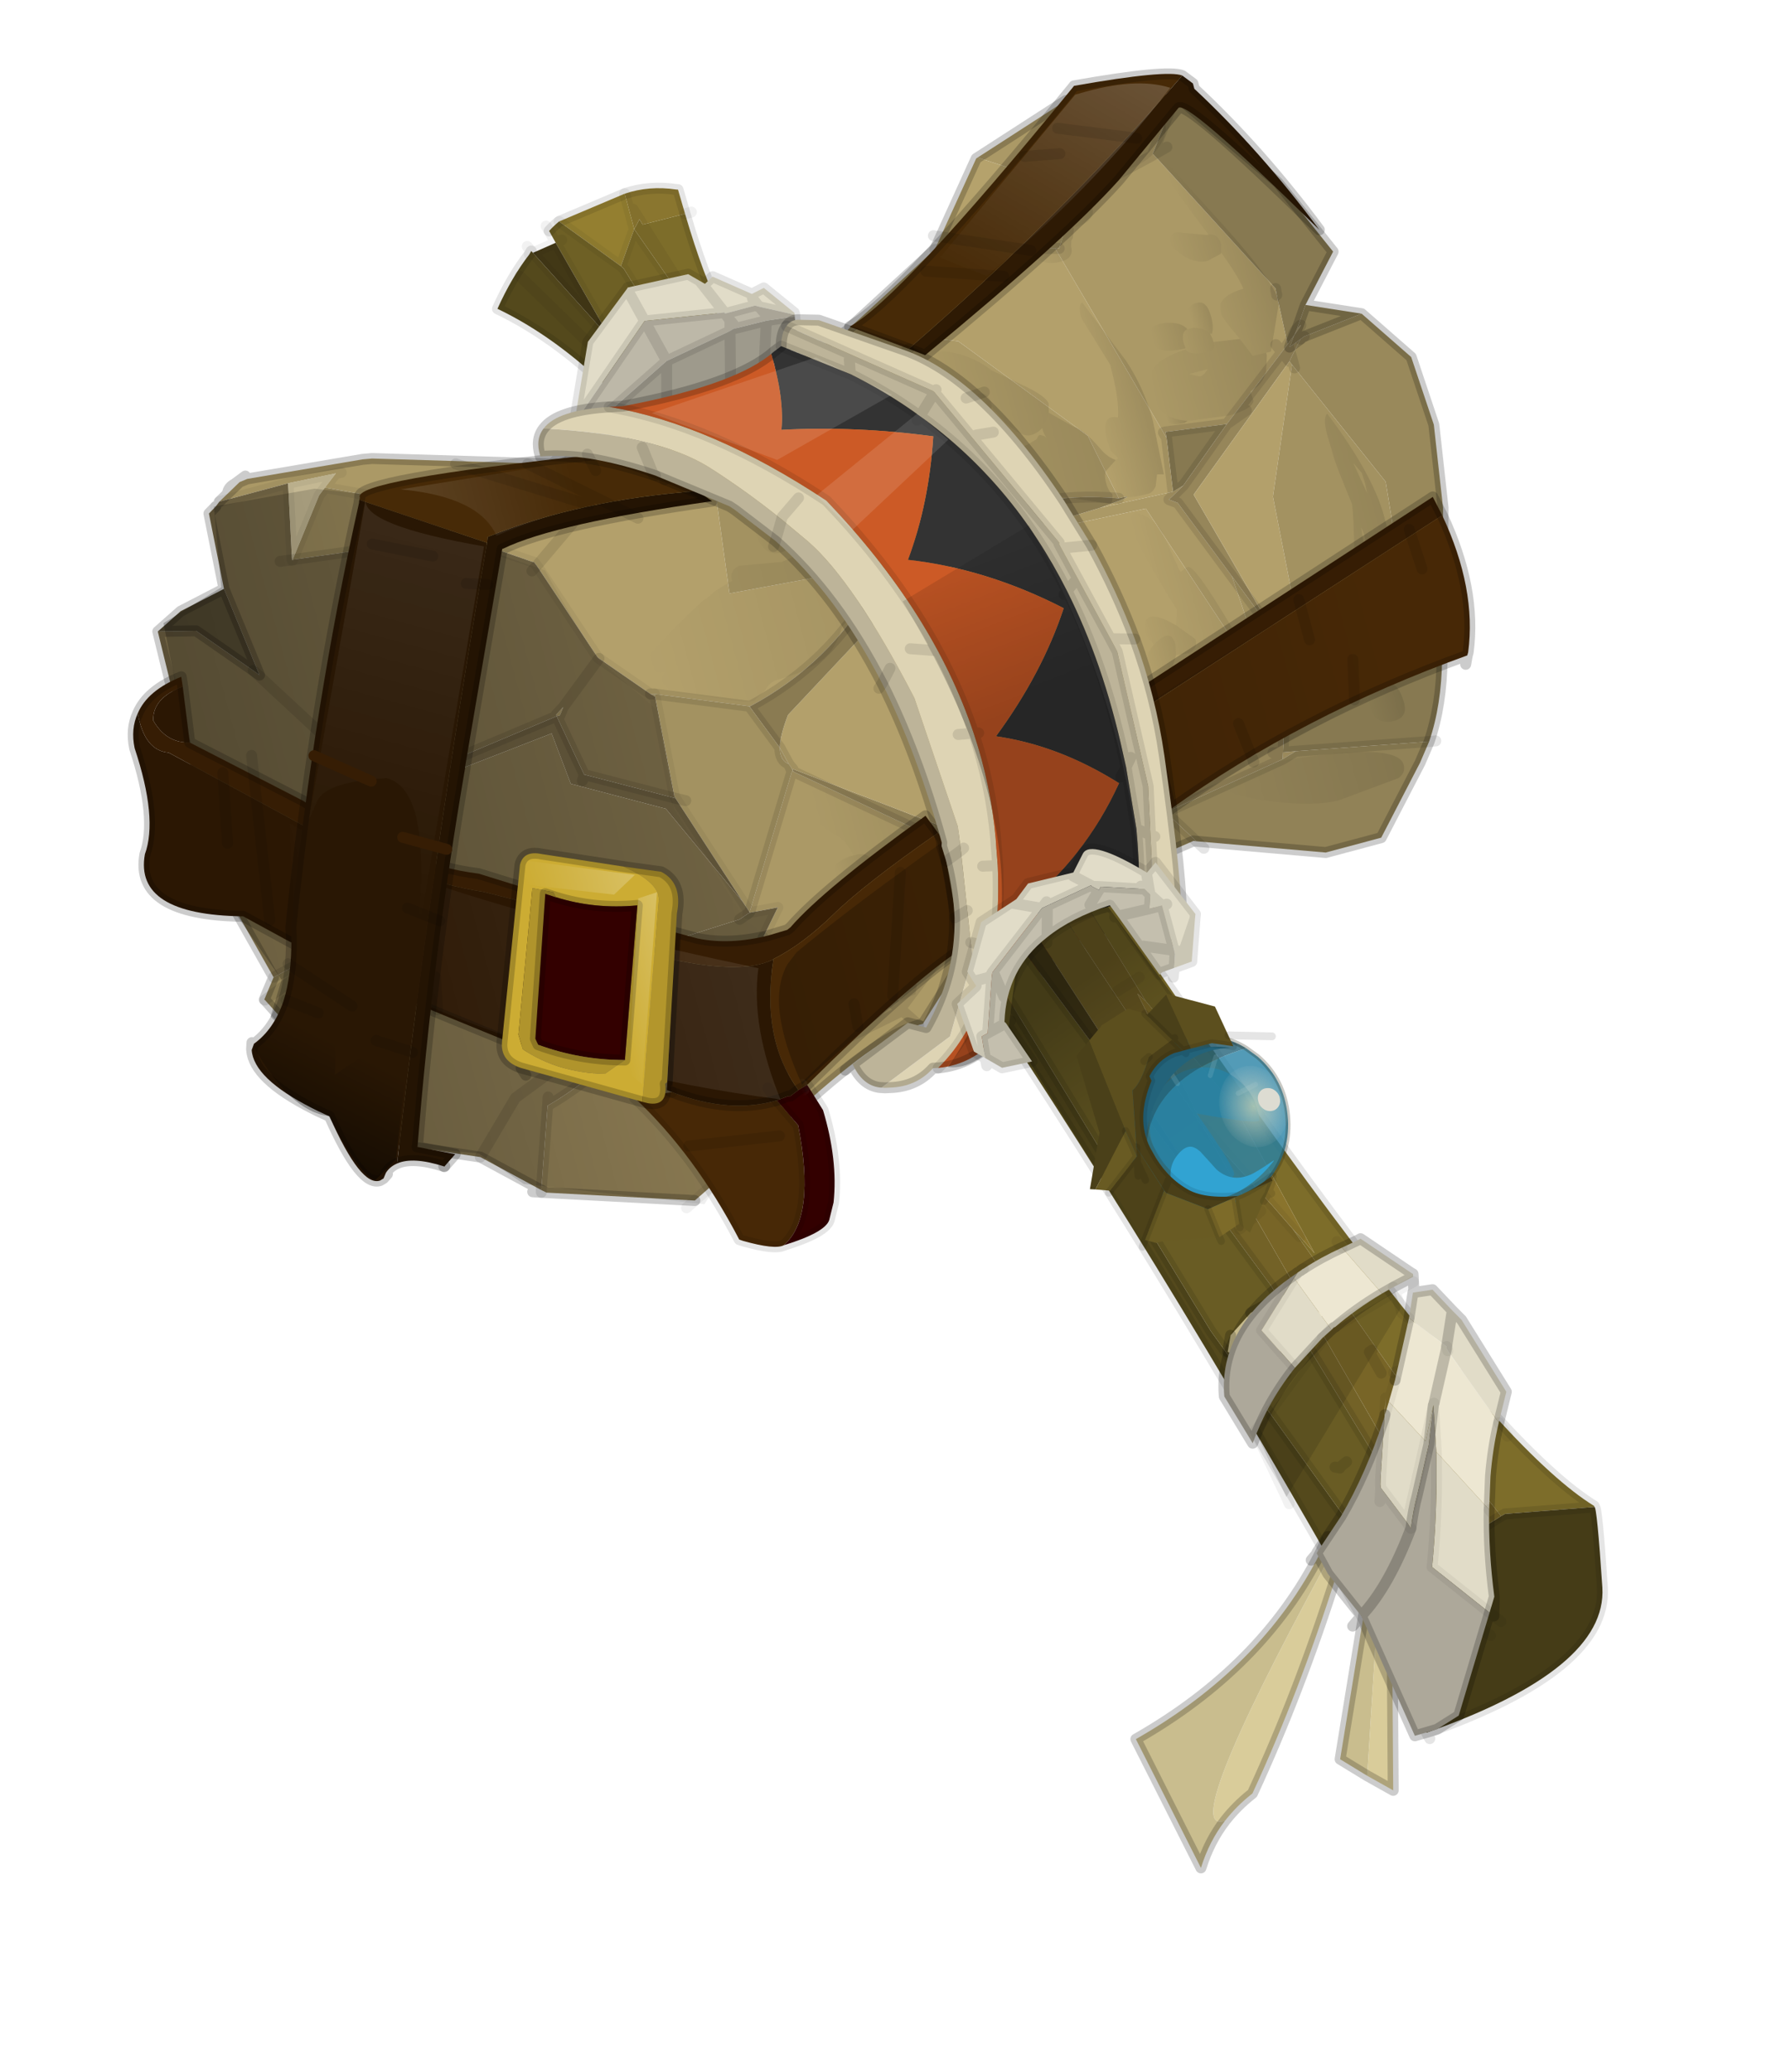 <?xml version="1.0"?>
<svg xmlns="http://www.w3.org/2000/svg" xmlns:xlink="http://www.w3.org/1999/xlink" width="221.45px" height="256.9px"><g transform="matrix(1, 0, 0, 1, -169.7, -274.55)"><use xlink:href="#object-0" width="125.4" height="162.35" transform="matrix(1.311, -0.351, 0.351, 1.311, 169.7, 318.6)"/></g><defs><g transform="matrix(1, 0, 0, 1, 0.5, 0.5)" id="object-0"><use xlink:href="#object-1" width="5.1" height="4.3" transform="matrix(1, 0, 0, 1, 79.35, 47.5)"/><use xlink:href="#object-2" width="120.05" height="89.75" transform="matrix(1, 0, 0, 1, 4.85, 1.7)"/><use xlink:href="#object-4" width="10.4" height="7.9" transform="matrix(1, 0, 0, 1, 19, 74.2)"/><use xlink:href="#object-5" width="124.5" height="65.4" transform="matrix(1, 0, 0, 1, -0.5, 31.65)"/><use xlink:href="#object-7" width="114.65" height="81.45" transform="matrix(1, 0, 0, 1, 4.75, 0.6)"/><use xlink:href="#object-14" width="20.2" height="26" transform="matrix(1, 0, 0, 1, 26.9, 55.5)" filter="url(#filter-object-14)"/><use xlink:href="#object-16" width="23.5" height="14.9" transform="matrix(1, 0, 0, 1, 50.2, 11.8)"/><use xlink:href="#object-17" width="20.7" height="18.1" transform="matrix(1, 0, 0, 1, 44, -0.5)"/><use xlink:href="#object-19" width="22.65" height="16" transform="matrix(1, 0, 0, 1, 48.45, 7.85)"/><use xlink:href="#object-21" width="49.4" height="71.1" transform="matrix(1, 0, 0, 1, 44.25, 14.7)"/><use xlink:href="#object-23" width="42.5" height="83.25" transform="matrix(1, 0, 0, 1, 71.05, 72.6)"/><use xlink:href="#object-25" width="24.15" height="18.4" transform="matrix(1, 0, 0, 1, 68.15, 68.3)" filter="url(#filter-object-25)"/><use xlink:href="#object-27" width="41.9" height="53.05" transform="matrix(1, 0, 0, 1, 66.55, 108.8)"/><use xlink:href="#object-31" width="35.4" height="36.9" transform="matrix(-0.252, -0.372, -0.358, 0.27, 99.1, 97.15)" filter="url(#filter-object-31)"/><use xlink:href="#object-37" width="32.95" height="31.4" transform="matrix(-0.121, -0.697, -0.665, 0.137, 98.6, 104.5)" filter="url(#filter-object-37)"/></g><g transform="matrix(1, 0, 0, 1, -79.35, -47.5)" id="object-1"><path fill-rule="evenodd" fill="url(#gradient-Lfb8c4bf1c54da02a96b918fa3974925d)" stroke="none" d="M81.9 47.5Q84.45 47.5 84.45 49.65Q84.45 50.4 84 50.95Q83.35 51.8 81.9 51.8Q80.25 51.8 79.6 50.6L79.35 49.65Q79.35 47.5 81.9 47.5"/></g><linearGradient gradientTransform="matrix(0.003, 0, 0, 0.003, 81.9, 49.65)" gradientUnits="userSpaceOnUse" spreadMethod="pad" id="gradient-Lfb8c4bf1c54da02a96b918fa3974925d" x1="-819.2" x2="819.2"><stop offset="0" stop-color="#000000" stop-opacity="0"/><stop offset="1" stop-color="#000000" stop-opacity="0.09"/></linearGradient><g transform="matrix(1, 0, 0, 1, 0.75, 0.5)" id="object-2"><use xlink:href="#object-3" width="120.05" height="89.75" transform="matrix(1, 0, 0, 1, -0.75, -0.5)"/></g><g transform="matrix(1, 0, 0, 1, 0.75, 0.5)" id="object-3"><path fill-rule="evenodd" fill="#ab9966" stroke="none" d="M84.85 2.95L94 0L103.75 2L103.8 2.15L100.4 6.75L100.45 6.85L100.3 6.9L100.4 6.75L100.3 6.9L92.5 8.75L100.3 6.9L100.45 6.85L108.05 21.55L108 22.15L107.8 26.75L107.1 27.3L100.55 32.35L94.95 31.6L94.9 32.15L94.75 31.6L89.55 12.8L89.9 12.9L92.5 8.75L92.85 8.15L84.85 2.95M94.2 37.05L95.25 36.75L94.2 37.35L94.2 37.05L87.4 36.75L76.25 37.1L91.4 37.9L98.2 58.2L97.4 45.9L94.35 38.15L93.65 37.65L94.2 37.35L94.2 37.05M94.95 31.6L94.75 31.6L94.95 31.6M69.45 15L78.8 18.7L88 30.1L89.25 36.35Q81.35 33.5 74.7 35.65Q68 32.25 65.3 30.3L61.75 20.6L59.9 17.65L69.25 15.15L69.45 15M106.75 26.5L107.1 27.3L106.75 26.5M108.6 26.1L109 25.6Q110 24.95 108.6 26.1M97.55 63.25L97.75 62.65L98.9 62.85L97.55 63.25M84.45 65.55L83.2 65.65L84.1 65.5L85.7 65.45L84.45 65.55L85.7 65.45L86.15 65.45L84.45 65.55M54.05 52.65L54.1 52.8L70.1 66.3L69.15 67.4L70.1 66.3L70.35 66.5L69.15 67.4L67.25 71.45L66.65 71.55L59.55 78.1L59.15 78.1Q55.2 78.15 45.55 83.25L38.2 86.85L46.9 79L47.3 79.1L47.3 78.65L47.4 78.55L47.3 78.65L47.3 78.6L47.45 66.85L47.5 66.7L49.5 64.4L46.9 64.2L46.9 64.15L53.95 52.75L54 52.75L54.05 52.65M40.1 19.95L31.85 25.3L30 24.05L29.5 23.7L29 21.1L19.45 16.65L20.75 15.65L21.25 15.7L20.75 15.65L16.35 15.4L16.3 15.4L9.8 15.4L10.7 14.9L12.05 14.15L12.8 14.05L23.45 15.05L24.3 15.2L40.1 19.95M43.3 42.55L43.65 42.65L43.65 42.9L43.3 42.55M67.65 35.15L67.55 35.5L67.5 35.4L67.65 35.15M58.35 75.9L69.15 67.4L58.35 75.9M53.85 52Q53.15 51.5 53.45 50.35L53.85 52M54.1 52.8L54 52.75L54.1 52.8M47.5 66.7L47.45 66.85L47.45 66.8L47.5 66.7M57.35 75.5L58.05 76.45L48 78.45L58.05 76.45L57.35 75.5M58.05 76.45L59.15 78.1L58.05 76.45M47.3 78.6L47.4 78.55L47.3 78.6M47.3 78.65L47.3 79.1L47.95 79.3L47.3 79.1L47.25 79.65L47.3 79.1L46.9 79L47.3 78.65M48 78.45L47.4 78.55L48 78.45"/><path fill-rule="evenodd" fill="#877951" stroke="none" d="M103.8 2.15L110.75 12.25L114 19.65L110.3 23.7L109 25.6Q108.65 25.75 108.35 26.3L107.8 26.75L108 22.15L108.05 21.55L100.45 6.85L100.4 6.75L103.8 2.15M114 58.15Q112.85 62.25 110.9 65.15L98.9 62.85L97.75 62.65L99 58.65L107.55 58.85L111.8 53.95L114 58.15M108.35 26.3Q108.65 25.75 109 25.6L108.6 26.1L108.35 26.3M101.8 6.5L100.45 6.85L101.8 6.5M94.2 37.05L94.9 32.15L94.95 31.6L100.55 32.35L95.25 36.75L94.2 37.05"/><path fill-rule="evenodd" fill="#8c7e54" stroke="none" d="M110.3 23.7L115.05 25.8L109.45 26.45L109.05 26.6L107.9 27.05L108.6 26.1Q110 24.95 109 25.6L110.3 23.7"/><path fill-rule="evenodd" fill="#99895b" stroke="none" d="M115.05 25.8L118.4 30.8L118.8 37.3L117.65 44.85L114 58.15L111.8 53.95L111.95 53.7L113.2 41.2L107.85 29L107.85 27.95L109.05 26.6L109.45 26.45L115.05 25.8M107.85 27.95L107.85 29L107.7 28.65L107.55 28.3L107.85 27.95"/><path fill-rule="evenodd" fill="#96865a" stroke="none" d="M107.8 26.75L108.35 26.3L108.6 26.1L107.9 27.05L109.05 26.6L107.85 27.95L107.8 26.75L107.1 27.3L107.55 28.3L95.95 37.8L99.4 50.55L99.7 51.75L97.4 45.9L94.35 38.15L93.65 37.65L94.2 37.35L95.25 36.75L100.55 32.35L107.1 27.3L107.55 28.3L107.85 27.95L107.8 26.75M102.6 31.6L100.55 32.35L102.6 31.6M99.25 57.85L99 58.65L97.75 62.65L97.55 63.25L84.1 65.5L70.5 65.8L70.55 65.45L70.95 64.4L85.6 64L95.35 62.15L99.25 57.85M70.95 64.4L70.55 65.45L70.5 65.8L70.3 66.05L70.1 66.3L54.1 52.8L54.05 52.65L54.1 52.55L70.4 64.4L70.95 64.4M96.85 62.45L97.75 62.65L96.85 62.45M70.55 65.45L70.3 66.05L70.55 65.45"/><path fill-rule="evenodd" fill="#b5a26c" stroke="none" d="M84.85 2.95L92.85 8.15L92.5 8.75L89.9 12.9L89.55 12.8L78.9 10.05L84.7 3L84.85 2.95"/><path fill-rule="evenodd" fill="#b3a06b" stroke="none" d="M78.9 10.05L89.55 12.8L94.75 31.6L94.9 32.15L94.2 37.05L87.4 36.75Q91.5 36.4 89.25 36.35L88 30.1L78.8 18.7L69.45 15L78.9 10.05M99.4 50.55L95.95 37.8L107.55 28.3L107.7 28.65L102.9 39.85L101.9 54.4L99.4 50.55M76.25 37.1L91.4 37.9L98.2 58.2L70.95 64.4L70.4 64.4L54.1 52.55L54.05 52.65L53.95 52.25L54.1 52.55L53.95 52.25L53.85 52L53.45 50.35Q53.75 49.3 54.95 47.65L65.2 41.3L66.35 41.05L75.9 37.1L76.25 37.1M40.1 19.95L40.8 20.15L49.05 19.25L49.35 19.5L36.3 28.55L36.15 28.2L31.85 25.3L40.1 19.95M36.3 28.55L49.35 19.5L49.05 19.25L49.85 19.15L49.35 19.5L54.15 23.55L52.65 35.55L66.65 36.65L65.55 38.3Q59.9 44.1 51.8 46L43.65 42.65L43.3 42.55L39.6 38.2L39.5 38.05L36.3 28.55"/><path fill-rule="evenodd" fill="#8a7b52" stroke="none" d="M89.25 36.35Q91.5 36.4 87.4 36.75L76.25 37.1L75.9 37.1L66.35 41.05L65.2 41.3L54.95 47.65Q53.75 49.3 53.45 50.35L51.75 46L51.8 46Q59.9 44.1 65.55 38.3L74.55 35.7L74.7 35.65L75.55 36.1L74.7 35.65Q81.35 33.5 89.25 36.35"/><path fill-rule="evenodd" fill="#a39261" stroke="none" d="M97.4 45.9L99.7 51.75L99.4 50.55L101.9 54.4L102.9 39.85L107.7 28.65L107.85 29L113.2 41.2L111.95 53.7L111.8 53.95L107.55 58.85L99 58.65L99.25 57.85L95.35 62.15L85.6 64L70.95 64.4L98.2 58.2L97.4 45.9M101.35 55.1L101.9 54.4L101.35 55.1M110.9 52.25L111.8 53.95L110.9 52.25M49.85 19.15L50.4 20.15L59.9 17.65L61.75 20.6L65.3 30.3L67.5 35.4L66.65 36.65L52.65 35.55L54.15 23.55L49.35 19.5L49.85 19.15M43.65 42.9L43.65 42.65L51.8 46L51.75 46L53.45 50.35Q53.15 51.5 53.85 52L53.95 52.25L54.05 52.65L54 52.75L53.95 52.75L53.85 52L53.95 52.75L46.9 64.15L46.55 63.1L43.05 52.35L43.9 52.8L43.05 52.35L43 52.15L43.65 42.9"/><path fill-rule="evenodd" fill="#918257" stroke="none" d="M110.9 65.15L109.6 66.8L104.4 72.5L99.15 72.5L88 68.45L86.15 65.45L85.7 65.45L84.1 65.5L97.55 63.25L98.9 62.85L110.9 65.15"/><path fill-rule="evenodd" fill="#948458" stroke="none" d="M70.5 65.8L84.1 65.5L83.2 65.65L84.45 65.55L86.15 65.45L88 68.45L87.75 68.35L67.25 71.45L69.15 67.4L70.35 66.5L70.1 66.3L70.3 66.05L70.5 65.8M67.5 35.4L65.3 30.3Q68 32.25 74.7 35.65L74.55 35.7L67.65 35.15L67.5 35.4M19.45 16.65L29 21.1L29.5 23.7L30 24.05L29.6 24.05L29.55 24.05L29.5 23.7L29.55 24.05L14.9 22.25L18.75 17.2L19.45 16.65M34.8 42.3L34.5 42.3L34.5 42.15L34.8 42.3L34.5 42.15L35.3 41.65L34.8 42.3M19.1 57L18.75 56.7L18.75 56.65L19.1 57M11.05 56.75L9.8 57.45L3.6 63.5L2.05 60.45L2 60.4L3.35 58.65L10.2 57.05L11.05 56.75M46.5 78.85L47.3 78.6L47.3 78.65L46.9 79L46.5 78.85M34.35 65.1L33.55 65L34.7 65.05L34.35 65.1M10.2 57.05L9.8 57.45L2.05 60.45L9.8 57.45L10.2 57.05"/><path fill-rule="evenodd" fill="#706343" stroke="none" d="M31.85 25.3L36.15 28.2L36.3 28.55L35.75 28.9L36.3 28.55L39.5 38.05L39.6 38.2L43.3 42.55L43.65 42.9L43 52.15L43.05 52.35L35.55 48.1L34.5 42.3L34.5 42.15L35.3 41.65L39.6 38.2L35.3 41.65L34.8 42.3L34.5 42.3L18.2 44.55L18.15 45.4L33.65 43.7L34.15 48.6L41.95 53.05L46.55 63.1L46.9 64.15L46.9 64.2L46.7 64.25L45.85 64.55L34.7 65.05L33.55 65L24.6 64.35L21.5 59.35L19.1 57L18.75 56.65L18.05 51.15L18.05 51.05L0.8 48.75L1.3 25.4L4.7 26.25L8.8 31.1L9.25 31.65L8.15 23.2L8.6 16.2L9.35 15.75L9.8 15.4L16.3 15.4L14.9 21.95L14.85 22.25L14.85 22.3L14.9 22.25L29.55 24.05L29.6 24.05L30 24.05L31.85 25.3L30.9 25.9L31.85 25.3M13.75 22.1L14.85 22.25L13.75 22.1M8.8 31.1L17.35 44.7L18.2 44.55L17.35 44.7L8.8 31.1M18.15 43.9L18.2 44.55L18.15 43.9M17.95 50.3L18.05 51.05L17.95 50.3M18.15 45.4L18.35 49.9L18.15 45.4"/><path fill-rule="evenodd" fill="#7d704b" stroke="none" d="M65.55 38.3L66.65 36.65L67.5 35.4L67.55 35.5L67.65 35.15L74.55 35.7L65.55 38.3M66.65 36.65L68.25 36.75L66.65 36.65"/><path fill-rule="evenodd" fill="#ab9a66" fill-opacity="0.702" stroke="none" d="M14.9 22.25L14.85 22.3L14.85 22.25L14.9 22.25L18.75 17.2L19.45 16.65L20.75 15.65L16.35 15.4L16.3 15.4L14.9 21.95L14.85 22.25L14.9 22.25"/><path fill-rule="evenodd" fill="#524931" stroke="none" d="M1.3 25.4L3.8 24.15L8.15 23.2L9.25 31.65L8.8 31.1L4.7 26.25L1.3 25.4"/><path fill-rule="evenodd" fill="#63573b" stroke="none" d="M18.15 45.4L18.2 44.55L34.5 42.3L35.55 48.1L43.05 52.35L46.55 63.1L41.95 53.05L34.15 48.6L33.65 43.7L18.15 45.4M35.25 48.6L35.55 48.1L35.25 48.6"/><path fill-rule="evenodd" fill="#82734e" stroke="none" d="M19.1 57L21.5 59.35L24.6 64.35L23.75 64.3L24.6 64.35L29.05 72.2L21.85 75L17.35 79.4L10.2 76.3L3.65 63.55L3.6 63.5L9.8 57.45L11.05 56.75L13.35 55.9L18.75 56.65L18.75 56.7L19.1 57M17.35 79.4L21.85 75L29.05 72.2L24.6 64.35L33.55 65L34.35 65.1L47.45 66.85L47.3 78.6L46.5 78.85L35.65 75.4L34.3 74.8L33.05 73.25L29.05 72.2L33.05 73.25L34.3 74.8L35.65 75.4L34.5 75L34.3 74.8L31.3 73.95Q26.7 75.9 24.5 76.45L24.75 75.7L24.5 76.45L21.95 83.75L17.35 79.4"/><path fill-rule="evenodd" fill="#8f7e55" stroke="none" d="M18.75 56.65L13.35 55.9L11.05 56.75L10.2 57.05L3.35 58.65L0.8 48.75L18.05 51.05L18.05 51.15L18.75 56.65M35.65 75.4L46.5 78.85L46.9 79L38.2 86.85L35.25 88.3L22.35 84.1L21.95 83.75L24.5 76.45Q26.7 75.9 31.3 73.95L34.3 74.8L34.5 75L35.65 75.4M13.35 55.9L11.75 55.7L13.35 55.9"/><path fill-rule="evenodd" fill="#695d3f" stroke="none" d="M47.45 66.85L34.35 65.1L34.7 65.05L45.85 64.55L46.7 64.25L46.9 64.2L49.5 64.4L47.5 66.7L47.45 66.8L47.45 66.85"/><path fill="none" stroke="#000000" stroke-opacity="0.102" stroke-width="1" stroke-linecap="round" stroke-linejoin="round" d="M103.8 2.15L103.85 2.1L104.55 1.2M110.9 65.15L111.5 65.25M108.05 21.55L108 22.15M107.8 26.75L108.35 26.3Q108.65 25.75 109 25.6Q110 24.95 108.6 26.1L108.35 26.3M103.8 2.15L100.4 6.75L100.45 6.85L101.8 6.5M92.5 8.75L100.3 6.9L100.4 6.75M100.3 6.9L100.45 6.85M78.9 10.05L89.55 12.8L89.9 12.9M94.2 37.05L94.9 32.15L94.75 31.6L94.95 31.6L100.55 32.35L95.25 36.75L94.2 37.05L94.2 37.35L95.25 36.75M94.95 31.6L94.9 32.15M94.2 37.35L93.65 37.65L94.35 38.15L97.4 45.9L99.7 51.75M107.55 28.3L107.1 27.3L100.55 32.35L102.6 31.6M109.05 26.6L109.45 26.45M107.85 27.95L107.85 29M107.1 27.3L106.75 26.5M107.1 27.3L107.8 26.75L107.85 27.95M101.9 54.4L101.35 55.1M88 68.45L88.5 69.25M111.8 53.95L110.9 52.25M99 58.65L99.25 57.85M70.95 64.4L70.55 65.45L70.5 65.8L84.1 65.5L97.55 63.25L97.75 62.65L96.85 62.45M84.1 65.5L83.2 65.65L84.45 65.55L85.7 65.45L84.1 65.5M67.25 71.45L66.95 72.1M86.15 65.45L88 68.45M84.45 65.55L86.15 65.45L85.7 65.45M97.55 63.25L98.9 62.85L97.75 62.65L99 58.65M98.9 62.85L110.9 65.15M54.1 52.55L54.05 52.65L54.1 52.8L70.1 66.3L70.3 66.05L70.55 65.45M59.9 17.65L58.35 16.1M36.3 28.55L49.35 19.5L49.05 19.25M49.85 19.15L51.15 19.1M49.35 19.5L49.85 19.15M43.65 42.65L43.3 42.55M43.65 42.65L51.8 46Q59.9 44.1 65.55 38.3L66.65 36.65L67.5 35.4L65.3 30.3M61.75 20.6L59.9 17.65M53.45 50.35L51.75 46L51.8 46M74.7 35.65L75.55 36.1M74.55 35.7L74.7 35.65Q81.35 33.5 89.25 36.35M67.5 35.4L67.55 35.5L67.65 35.15L67.5 35.4M68.25 36.75L66.65 36.65M65.55 38.3L74.55 35.7L67.65 35.15M31.85 25.3L30.9 25.9M29.6 24.05L30 24.05M29.55 24.05L14.9 22.25L14.85 22.25L13.75 22.1M40.1 19.95L41.75 18.85M18.15 45.4L18.2 44.55L17.35 44.7L8.8 31.1M18.2 44.55L18.15 43.9M35.75 28.9L36.3 28.55M34.5 42.15L34.5 42.3L34.8 42.3L34.5 42.15L35.3 41.65L39.6 38.2M34.8 42.3L35.3 41.65M43.05 52.35L35.55 48.1L35.25 48.6M34.5 42.3L35.55 48.1M18.2 44.55L34.5 42.3M24.6 64.35L21.5 59.35L19.1 57L18.75 56.7L18.75 56.65L13.35 55.9L11.05 56.75L9.8 57.45L3.6 63.5L3.65 63.55M17.35 79.4L21.85 75L29.05 72.2L24.6 64.35L23.75 64.3M29.05 72.2L33.05 73.25L34.3 74.8L35.65 75.4L46.5 78.85L47.3 78.6L47.4 78.55M34.35 65.1L33.55 65L24.6 64.35M34.7 65.05L33.55 65M18.75 56.65L18.05 51.15L18.05 51.05L0.8 48.75L-0.25 48.7M3.35 58.65L10.2 57.05L11.05 56.75M18.05 51.05L17.95 50.3M11.75 55.7L13.35 55.9M18.75 56.65L19.1 57M2.05 60.45L9.8 57.45L10.2 57.05M34.3 74.8L34.5 75L35.65 75.4M24.5 76.45L24.75 75.7M21.9 83.95L21.95 83.75L24.5 76.45Q26.7 75.9 31.3 73.95L34.3 74.8M70.1 66.3L69.15 67.4L70.35 66.5L70.1 66.3M70.3 66.05L70.5 65.8M46.9 79L46.5 78.85M67.25 71.45L69.15 67.4L58.35 75.9M53.45 50.35Q53.15 51.5 53.85 52L53.45 50.35M54.1 52.55L53.95 52.25L54.05 52.65L54 52.75L54.1 52.8M53.95 52.25L53.85 52L53.95 52.75L54 52.75M43.05 52.35L43.9 52.8M46.7 64.25L45.85 64.55M47.5 66.7L47.45 66.85M46.9 64.15L53.95 52.75M48 78.45L58.05 76.45L57.35 75.5M59.15 78.1L58.05 76.45M47.3 79.1L47.95 79.3M46.9 79L47.3 79.1M18.35 49.9L18.15 45.4"/><path fill="none" stroke="#000000" stroke-opacity="0.2" stroke-width="1" stroke-linecap="round" stroke-linejoin="round" d="M84.85 2.95L94 0L103.75 2L103.8 2.15L110.75 12.25L114 19.65L110.3 23.7L115.05 25.8L118.4 30.8L118.8 37.3L117.65 44.85L114 58.15Q112.85 62.25 110.9 65.15L109.6 66.8L104.4 72.5L99.15 72.5L88 68.45L87.75 68.35L67.25 71.45L66.65 71.55L59.55 78.1L59.15 78.1Q55.2 78.15 45.55 83.25L38.2 86.85M109 25.6L110.3 23.7M84.85 2.95L84.7 3L78.9 10.05L69.45 15L69.25 15.15L59.9 17.65L50.4 20.15L49.85 19.15L49.05 19.25L40.8 20.15L40.1 19.95L24.3 15.2L23.45 15.05L12.8 14.05L12.05 14.15L12.7 13.75L11.55 14.2Q10.9 14.35 10.7 14.9L9.8 15.4M109.45 26.45L115.05 25.8M108.6 26.1L107.9 27.05L109.05 26.6M108.6 26.1L109 25.6M1.3 25.4L3.8 24.15L8.15 23.2L8.6 16.2L9.35 15.75M12.05 14.15L10.7 14.9M12.05 14.15L11.55 14.2M0.8 48.75L1.3 25.4L4.7 26.25L8.8 31.1L9.25 31.65L8.15 23.2M3.65 63.55L10.2 76.3L17.35 79.4L21.95 83.75L22.35 84.1L21.9 83.95L21.15 83.7M0.8 48.75L3.35 58.65L2 60.4L2.05 60.45L3.6 63.5M35.25 88.3L22.35 84.1"/><path fill="none" stroke="#000000" stroke-opacity="0.051" stroke-width="1" stroke-linecap="round" stroke-linejoin="round" d="M31.85 25.3L36.15 28.2L36.3 28.55L39.5 38.05L39.6 38.2L43.3 42.55L43.65 42.9L43.65 42.65M19.45 16.65L29 21.1L29.5 23.7L30 24.05L31.85 25.3M29.55 24.05L29.6 24.05M29.5 23.7L29.55 24.05M14.9 22.25L14.85 22.3L14.85 22.25L14.9 21.95L16.3 15.4L16.35 15.4L20.75 15.65L21.25 15.7M9.35 15.75L9.8 15.4L16.3 15.4M20.75 15.65L19.45 16.65L18.75 17.2L14.9 22.25M46.55 63.1L43.05 52.35L43 52.15L43.65 42.9M47.3 78.6L47.45 66.85L47.45 66.8L47.5 66.7L49.5 64.4L46.9 64.2L46.7 64.25M35.25 88.3L34.35 88.75M38.2 86.85L35.25 88.3M38.2 86.85L46.9 79L47.3 78.65L47.4 78.55L48 78.45M46.9 64.15L46.9 64.2M46.55 63.1L46.9 64.15M47.3 78.6L47.3 78.65L47.3 79.1L47.25 79.65"/><path fill-rule="evenodd" fill="url(#gradient-Ld0ac2fcb69da2d24537ecca7aba05cef)" stroke="none" d="M104.1 17.1L104 17.2L102.7 17.5Q101.65 17.5 100.65 16.45L99.85 15.4Q99.85 13.9 100.95 14.35L103.25 15.2L103.4 15.2Q104.25 15.3 104.3 16.3L104.1 17.1"/><path fill-rule="evenodd" fill="url(#gradient-Lff9985e2a1395aabae3ec246133e968b)" stroke="none" d="M103.4 15.2L102.95 14.1L101 9.15Q101 8 101.4 7.85L104.95 14.75Q108.05 20.85 108.05 22.8L106.15 27L105.7 27L104.45 26.95L103.7 25.15L103.5 24.7Q102.65 22.9 102.65 22.5L102.8 21.65Q103.3 20.85 105.2 20.8Q105.05 19.6 104.1 17.1L104.3 16.3Q104.25 15.3 103.4 15.2"/><path fill-rule="evenodd" fill="url(#gradient-L99f542560f812c1c0cd1c3e91300cd8e)" stroke="none" d="M105.7 27L105.7 27.25L105.25 28.65Q104.6 29.8 103.4 30L103.45 30.95Q103.1 31.65 100.95 31.65L97.15 31.15Q96.3 30.85 95.75 30.4L95.05 29.65L94.85 28.9L95.05 26.55Q95.05 25 98.7 24.8L98.7 24.9Q99.1 25.55 100.95 25.55L101.3 25.2L101.3 24.8L103.7 25.15L104.45 26.95L105.7 27M99.25 27.5Q99.6 27.6 100.15 27.05L98.4 27.05L98.5 27.1L99.25 27.5"/><path fill-rule="evenodd" fill="url(#gradient-Lee7ef34858c27bf98dcf4bd583f9229e)" stroke="none" d="M97.15 31.15L96.85 31.25Q95.45 31.25 95.1 30.4L95.05 29.65L95.75 30.4Q96.3 30.85 97.15 31.15"/><path fill-rule="evenodd" fill="url(#gradient-Lb9bec6db6f828206cb8eaed6ff4bd456)" stroke="none" d="M98.7 24.8L98.7 24.7L98.65 24.2Q98.65 23.15 99.3 23.05L99.9 23.05L100 23.1Q100.9 23.4 101.2 23.95L101.3 24.5L101.3 24.8L101.3 25.2L100.95 25.55Q99.1 25.55 98.7 24.9L98.7 24.8"/><path fill-rule="evenodd" fill="url(#gradient-L668eae985928566b9e336893848f552b)" stroke="none" d="M98.7 24.7Q96.8 24.65 96.2 24Q95.9 23.7 95.9 22.95Q95.9 21.65 97.65 22Q98.95 22.3 99.3 23.05Q98.65 23.15 98.65 24.2L98.7 24.7"/><path fill-rule="evenodd" fill="url(#gradient-L9336c1e3b19290e4ac38ba5002bf6893)" stroke="none" d="M99.9 23.05L99.7 22.1Q99.7 20.95 100.7 20.95Q101.7 20.9 101.7 22.5Q101.7 23.5 101.35 24.05L101.2 23.95Q100.9 23.4 100 23.1L99.9 23.05"/><path fill-rule="evenodd" fill="url(#gradient-L33a52e3428131444e9f676acbd68d1be)" stroke="none" d="M91.8 9.15L92.4 8.4Q93.95 6.95 93.95 9.3L93.7 10.6Q93.25 11.4 91.85 11.4L91.65 11.4L90.9 10.9L90.8 10.3L90.95 10.15L91.8 9.15"/><path fill-rule="evenodd" fill="url(#gradient-L25c84cd422d9c2402c35f9a1a96e6404)" stroke="none" d="M91.65 11.4L91.65 11.55L91.35 12.3L91.15 12.5L90.6 12.65Q90.05 12.65 89.45 11.85Q88.9 11 88.1 11Q87.25 11 87 11.5L86.85 11.7L85.95 11.95Q84.95 11.95 84.7 11.25L84.65 10.55Q84.65 8.8 86.65 8.85L88.15 9Q90.05 9.4 90.95 10.15L90.8 10.3L90.9 10.9L91.65 11.4"/><path fill-rule="evenodd" fill="url(#gradient-L2643ab900c58384cd90c2debdd4f5941)" stroke="none" d="M91.15 12.5L91 13Q91 14.1 89.75 14.1Q88.05 14.1 87.25 12.8L86.85 11.7L87 11.5Q87.25 11 88.1 11Q88.9 11 89.45 11.85Q90.05 12.65 90.6 12.65L91.15 12.5M86.65 8.85L86.3 7.55Q86.3 4.6 89.1 5.9Q91.4 7 91.8 9.15L90.95 10.15Q90.05 9.4 88.15 9L86.65 8.85"/><path fill-rule="evenodd" fill="url(#gradient-Le155a7f8ec85fca35293d5db6d9e1d34)" stroke="none" d="M96.9 7.6Q94.85 7.6 94.1 6.55Q93.75 6.1 93.75 5.4Q93.75 3.55 98 3.15Q102.2 2.75 102.2 4.45Q102.2 5.3 101.15 6.25Q99.65 7.6 96.9 7.6"/><path fill-rule="evenodd" fill="url(#gradient-Ldd569ea774446f5c0ab079fe7537af69)" stroke="none" d="M89.9 32.9L90.15 32.8L89.65 31.95L89.6 31.05Q89.6 28.45 91.1 29.2Q91.65 27.6 91.65 24.35L90.2 19.55Q90.2 18.35 90.65 18.2L93.15 24.4Q94.1 27.25 94.1 30.3L93.8 35.3L93.2 35.15L92.8 36.15Q92.4 36.65 92 36.65Q89.55 36.65 88.8 35.85Q88.5 35.5 88.5 34.65Q88.5 34 88.75 33.65L89.9 32.9"/><path fill-rule="evenodd" fill="url(#gradient-L2f1ec3c92fa172ddea5ad385b74d49a3)" stroke="none" d="M88.8 35.85Q88.6 36.65 88.4 36.65L83.3 34.45L82.95 35.25L82.55 35.9L75.25 35.1L70.45 34.7L70.35 33.7Q70.35 32.3 73.8 31.95L78.7 31.45L78.55 30.4L78.65 29.55L82.3 29.5L83.4 29.2Q83.6 28.9 83.8 28.9L84.15 29.1L84.3 29.3Q84.15 28.9 84.15 28.35L84.75 27.7L85.1 27.15L87 29Q87.8 29.45 88.8 31.55Q89.25 32.5 89.9 32.9L88.75 33.65Q88.5 34 88.5 34.65Q88.5 35.5 88.8 35.85"/><path fill-rule="evenodd" fill="url(#gradient-Led1c75dfb3884e4f10f0faf319931192)" stroke="none" d="M84.15 28.35Q83.6 28.7 83 28.7Q82.1 28.7 81.05 27L80.2 25.3L80.25 24.9Q80.25 23.8 79.2 23.8L79.1 23.8L77.6 22.45Q75.8 20.9 75.8 20.25Q75.8 18.55 77.9 19.5Q79.8 20.4 81.05 22.05L83.4 24.05Q85.3 25.65 85.3 26.35L85.1 27.15L84.75 27.7L84.15 28.35"/><path fill-rule="evenodd" fill="url(#gradient-L1846b5991f3ce35d120b70ada15267a0)" stroke="none" d="M80.2 25.3L80 25.55Q79.65 25.95 79.2 25.95Q78.55 25.95 78.25 25.4L78.1 24.9Q78.1 23.85 79.1 23.8L79.2 23.8Q80.25 23.8 80.25 24.9L80.2 25.3"/><path fill-rule="evenodd" fill="url(#gradient-L366a186e9dfdb3f4d7843d72a1a80ef4)" stroke="none" d="M91.3 48.9L91.45 48.5L91.75 47.55Q89.75 41.1 89.75 39.25Q89.75 37.55 90.8 38.25Q91.75 38.9 92.25 40.15L92.9 44.1L93 44.3L93.25 44.2Q93.45 44.05 93.75 44.05Q94.4 44.05 96.2 50.5L97.45 55.2L97.75 56.3L97.9 57L97.7 57.95Q97.35 58.45 96.15 58.45L95.05 58.25Q93.95 57.8 92.8 56.45L91.75 55.05L91.45 54.35Q91.45 54.1 91.8 53.65L92.15 52.95L91.7 51.65Q92.7 51.55 92.7 50.6L91.3 48.9"/><path fill-rule="evenodd" fill="url(#gradient-L02f81797b4e76044ea7569f6f664b4c8)" stroke="none" d="M97.45 55.2Q98.2 55.45 98.2 55.95L97.75 56.3L97.45 55.2M95.05 58.25L95.2 58.7Q95.2 59.1 94.35 59.25Q92.05 59.8 89.3 60.7Q86.25 61.7 84.7 61.1Q83.75 60.75 82.3 61.9Q81 62.95 77.2 63.8L71.95 64.6Q70.6 64.6 70.3 63.95L70.25 63.3Q70.25 62.45 70.55 61.65Q71 60.4 72 60.4Q72.25 60.4 72.45 60.65L72.9 60.9Q75.05 60.9 80.5 59.25L80.5 59.4Q80.9 60.35 82.7 60.35Q84 60.35 84.6 59.85L85.1 59Q87.9 59.45 88.75 58.65Q89.2 58.25 89.1 57.8L88.9 56.95L89.1 56.95L89.05 56.8Q89.8 56.8 90.6 56.1L91.3 55.15L91.75 55.05L92.8 56.45Q93.95 57.8 95.05 58.25"/><path fill-rule="evenodd" fill="url(#gradient-L934baacac3912fbee959798cef7fec5e)" stroke="none" d="M80.5 59.25L80.45 58.4Q80.45 56.15 84.8 55.95L86.95 56.05Q88.2 56.2 88.75 56.8L88.9 56.95L89.1 57.8Q89.2 58.25 88.75 58.65Q87.9 59.45 85.1 59L84.6 59.85Q84 60.35 82.7 60.35Q80.9 60.35 80.5 59.4L80.5 59.25"/><path fill-rule="evenodd" fill="url(#gradient-L0589fdb94a34453b33a16ca462a46515)" stroke="none" d="M86.95 56.05L86.25 55.4L85.3 54.2Q85.3 52.95 88.35 53.2Q91.35 53.4 91.35 54.75L91.3 55.15L90.6 56.1Q89.8 56.8 89.05 56.8L88.75 56.8Q88.2 56.2 86.95 56.05"/><path fill-rule="evenodd" fill="url(#gradient-Ld352dcc9ef9197b767189f21cebc8a1a)" stroke="none" d="M91.7 51.65L91.4 51.65L90.6 51.55L90.8 50.6Q90.8 49.1 89.35 49.85L88.9 50.1L88.45 49.15Q88.45 46.5 90.6 48.25L91.3 48.9L92.7 50.6Q92.7 51.55 91.7 51.65"/><path fill-rule="evenodd" fill="url(#gradient-L79ef9bb918b475343c75228110054dd7)" stroke="none" d="M90.6 51.55L90.3 52.05Q89.75 53 89.05 53Q88.15 53 87.9 52.35L87.85 51.7Q87.85 50.8 88.9 50.1L89.35 49.85Q90.8 49.1 90.8 50.6L90.6 51.55"/><path fill-rule="evenodd" fill="url(#gradient-L54669f9b011b9da94f2d670fa2708aa2)" stroke="none" d="M86.8 49.35Q86.8 50.6 85.5 50.6Q84.6 50.6 84.35 50.1L84.25 49.55Q84.25 48.7 85.55 48.3Q86.8 47.9 86.8 49.35"/><path fill-rule="evenodd" fill="url(#gradient-Ldb6eaba083e920575c9f6ddcfdc90ea7)" stroke="none" d="M109.65 33.8Q112.25 40.25 112.25 44.25Q112.25 48.3 111.8 50.45Q111.05 54.2 108.9 54.5Q108.9 56 106.75 58Q102.45 58 101.25 57.4Q100.75 57.15 100.75 56.3Q100.75 55.5 101.7 54.6Q102.9 53.45 104.8 53.5L104.4 52.6L107.6 52.2L107.55 51.5Q109.7 43.2 109.7 42.3Q109.2 38.65 109.2 37.7L109.15 35.65Q109.15 34.1 109.65 33.8M110.8 38.8L110.8 38.85L111.3 41.8L111.35 40.8L111.3 39.85L110.8 38.8M110.8 47.55L110.8 47.6L110.35 49.65L110.45 49.7L110.8 48.7Q111.05 47.95 110.8 47.55M109.95 44.65L109.95 44.7L109.5 48.95Q110.3 45.7 109.95 44.65"/><path fill-rule="evenodd" fill="url(#gradient-L9e8314b9a0f35a4f23dfc67342af2fab)" stroke="none" d="M106.4 60.6Q106.4 59.4 108 59.05Q109.6 58.7 109.6 61.15Q109.6 62.5 108.3 62.5Q107.1 62.5 106.65 61.6L106.4 60.6"/><path fill-rule="evenodd" fill="url(#gradient-Lf2e67b2ffca3d39a74d370d751a5d1ea)" stroke="none" d="M107.35 67.65L101.6 68.2Q99.2 68.2 95.45 66.65Q91.85 65.15 91.85 64.4Q91.85 62.6 100 63.65Q108.1 64.65 108.1 66.6Q108.1 67.35 107.35 67.65"/><path fill-rule="evenodd" fill="url(#gradient-Ld688d2ca7c2e4168c0676e13e79d6624)" stroke="none" d="M78.7 52.4L78.7 52.3Q78.7 51.95 79.35 50.85Q80.05 49.6 80.65 49.55Q83.55 49.95 84.3 50.75Q84.6 51.1 84.6 52.25L84.55 53.3Q84.3 54.05 83.05 54.05L80.4 53.8L80.45 53.35Q80.45 52.05 79.4 52.15Q78.95 52.15 78.7 52.4"/><path fill-rule="evenodd" fill="url(#gradient-L035fb2c453331e89f5c4e5ad014c8a91)" stroke="none" d="M80.4 53.8Q80.25 54.65 79.4 54.65Q78.65 54.65 78.4 53.9L78.35 53.35Q78.35 52.7 78.7 52.4Q78.95 52.15 79.4 52.15Q80.45 52.05 80.45 53.35L80.4 53.8"/><path fill-rule="evenodd" fill="url(#gradient-Lf85ac598ff7fd1d547d5b62c85c98074)" stroke="none" d="M59.25 32.2Q59.15 33.15 58.1 33.15Q57.1 33.15 56.6 32.1L56.35 31.2Q56.35 29.45 57.8 30.2L58.3 30.5Q59.25 31.1 59.25 32.05L59.25 32.2"/><path fill-rule="evenodd" fill="url(#gradient-La6ee891516bac4ef07527d70c428855b)" stroke="none" d="M58.3 30.5Q58.45 29.5 60.05 29.3Q61.25 29.15 61.65 29.75L61.85 30.4L61.25 31.35L61.1 31.5L59.8 32.3L59.25 32.2L59.25 32.05Q59.25 31.1 58.3 30.5"/><path fill-rule="evenodd" fill="url(#gradient-L40d09605739634ba280c8097c6181e51)" stroke="none" d="M61.65 29.75L63.8 29.95Q66.65 30.75 66.65 31.6Q66.65 33.15 64.4 33.15Q62.45 33.15 61.5 31.9L61.25 31.35L61.85 30.4L61.65 29.75"/><path fill-rule="evenodd" fill="url(#gradient-L3b0a5d04ed53ce1e7b76b11837fcaa80)" stroke="none" d="M53.2 34.5Q53.1 34.1 53.4 33.75Q53.7 33.35 54.25 33.35L58 34L62.9 33.3Q66.8 33.3 66.2 37.2L66.15 37.25Q67.25 37.15 67.8 37.65Q68.2 37.95 68.2 38.35Q68.2 39.4 65.35 39.9Q62.2 40.45 61.6 41.45Q60.75 42.9 59.45 43.5Q57.8 44.3 54.8 44.3Q54.15 44.3 53.5 44.95L52.3 45.6Q51.45 45.6 49.45 44.65L46.85 43.55Q45.6 43.25 44.95 42.45Q44.3 41.6 45.05 41Q43.7 40.75 43.7 39.7Q43.7 39.2 47 37.3Q50.1 35.5 50.35 35.5L50.85 35.3Q51.35 34.95 53.2 34.5"/><path fill-rule="evenodd" fill="url(#gradient-L93cc72aac6a15b70e4b68b281523a66e)" stroke="none" d="M76.55 28.5L76.45 28Q76.45 26.9 77.8 26.9Q79.15 26.9 79.15 28Q79.15 29.05 77.75 29.05Q76.8 29.05 76.55 28.5"/><path fill-rule="evenodd" fill="url(#gradient-L18917d18b0dbe324eaed65cb65824920)" stroke="none" d="M64.15 26.9Q63.45 27.65 62.6 27.65Q61.8 27.65 61.55 27.15L61.45 26.6Q61.45 25.75 63.1 25.1Q64.75 24.45 64.75 25.95Q64.75 26.3 64.15 26.9"/><path fill-rule="evenodd" fill="url(#gradient-Lee5c57259f28f1b237c59a9820bed0b3)" stroke="none" d="M66.4 62.2L67.45 61.3Q69.45 59.85 69.45 61.8L68.2 63.55L67.8 64Q66.85 64.95 66.5 64.95Q65.8 64.95 65.55 64.45L65.45 63.9Q65.45 63.15 66.4 62.2"/><path fill-rule="evenodd" fill="url(#gradient-L6b26a320e9b2f31760a3ea911d09c91e)" stroke="none" d="M67.8 64Q68.4 65.05 68.4 65.9L68.2 68.4Q68.2 69.45 66.8 69.45L63.35 67.1Q63.15 66.3 62.3 66.3L61.45 65.7L58.55 63.35L58.9 62.7Q58.9 61.55 57.4 61.6L57.3 61.2Q57.05 60.05 56.35 59.4Q54.7 57.85 54.7 56.15Q54.7 52.85 61.55 57.95Q64.7 60.3 66.4 62.2Q65.45 63.15 65.45 63.9L65.55 64.45Q65.8 64.95 66.5 64.95Q66.85 64.95 67.8 64"/><path fill-rule="evenodd" fill="url(#gradient-Lab269a730263a944944382aa43658f0f)" stroke="none" d="M63.35 67.1L63.35 67.4L63.1 69.05L63.1 69.1L63.05 69.1L60.05 68.4L57.7 68.1L57.45 67.7Q57.45 67.4 57.9 66.75Q56.35 65.2 56.35 64.8L56.45 64.2L57.85 63.75L57.95 63.7L59.15 64.25L61.45 65.7L62.3 66.3Q63.15 66.3 63.35 67.1"/><path fill-rule="evenodd" fill="url(#gradient-L834e1c2639894845ed3671363d7f53e3)" stroke="none" d="M63.1 69.1Q64.2 69.3 64.2 70.45Q64.2 71.15 62.9 71.75Q61.6 72.35 60.05 72.35L59.55 72.35Q59.65 71.7 59.15 71.2L57.6 71.25L57.35 71.75L56.15 70.85L55.1 69.3Q55.1 68.2 55.9 68.05L57.7 68.1L60.05 68.4L63.05 69.1L63.1 69.1"/><path fill-rule="evenodd" fill="url(#gradient-Ld7dba1abef1eea5e4bad7a3277fcadde)" stroke="none" d="M59.55 72.35L59.5 72.4L59.2 73.4L59.6 73.95L59.95 74.5L59.6 75.3L57.75 75.6Q56 75.6 54.65 74.35Q53.6 73.4 53.6 73Q53.6 72.45 54.15 72.15L57.1 72.35L57.35 71.75L57.6 71.25L59.15 71.2Q59.65 71.7 59.55 72.35"/><path fill-rule="evenodd" fill="url(#gradient-L6854b56f334e5068fc2aa2b624f66dde)" stroke="none" d="M56.45 64.2L56.15 64.2Q55.45 64.2 55.2 63.6L55.1 62.95Q55.1 61.8 57 61.6L57.4 61.6Q58.9 61.55 58.9 62.7L58.55 63.35L57.95 63.7L57.85 63.75L56.45 64.2"/><path fill-rule="evenodd" fill="url(#gradient-Le48c11ac9f0fc5707907403cb36c6c9f)" stroke="none" d="M29.5 24.1L36.9 29.15L39.3 37.95L43.5 44.1L42.65 53.2L46.35 64.8L48.3 66.85L48.65 77.85L36 88.85L20.55 82.8L17.3 79.05L10.7 76.6L2.15 62.05L4 59.05L0.4 49.1L2 24.8L7.95 23L9.2 15.7L18.5 16.5L29.05 20.65L29.5 24.1"/></g><linearGradient gradientTransform="matrix(0.003, 0, 0, 0.002, 102.05, 15.85)" gradientUnits="userSpaceOnUse" spreadMethod="pad" id="gradient-Ld0ac2fcb69da2d24537ecca7aba05cef" x1="-819.2" x2="819.2"><stop offset="0" stop-color="#000000" stop-opacity="0"/><stop offset="1" stop-color="#000000" stop-opacity="0.09"/></linearGradient><linearGradient gradientTransform="matrix(0.004, 0, 0, 0.012, 104.5, 17.4)" gradientUnits="userSpaceOnUse" spreadMethod="pad" id="gradient-Lff9985e2a1395aabae3ec246133e968b" x1="-819.2" x2="819.2"><stop offset="0" stop-color="#000000" stop-opacity="0"/><stop offset="1" stop-color="#000000" stop-opacity="0.114"/></linearGradient><linearGradient gradientTransform="matrix(0.007, 0, 0, 0.004, 100.25, 28.2)" gradientUnits="userSpaceOnUse" spreadMethod="pad" id="gradient-L99f542560f812c1c0cd1c3e91300cd8e" x1="-819.2" x2="819.2"><stop offset="0" stop-color="#000000" stop-opacity="0"/><stop offset="1" stop-color="#000000" stop-opacity="0.114"/></linearGradient><linearGradient gradientTransform="matrix(0.001, 0, 0, 0.002, 96.15, 29.9)" gradientUnits="userSpaceOnUse" spreadMethod="pad" id="gradient-Lee7ef34858c27bf98dcf4bd583f9229e" x1="-819.2" x2="819.2"><stop offset="0" stop-color="#000000" stop-opacity="0"/><stop offset="1" stop-color="#000000" stop-opacity="0.114"/></linearGradient><linearGradient gradientTransform="matrix(0.002, 0, 0, 0.002, 99.95, 24.25)" gradientUnits="userSpaceOnUse" spreadMethod="pad" id="gradient-Lb9bec6db6f828206cb8eaed6ff4bd456" x1="-819.2" x2="819.2"><stop offset="0" stop-color="#000000" stop-opacity="0"/><stop offset="1" stop-color="#000000" stop-opacity="0.09"/></linearGradient><linearGradient gradientTransform="matrix(0.002, 0, 0, 0.002, 97.65, 23.3)" gradientUnits="userSpaceOnUse" spreadMethod="pad" id="gradient-L668eae985928566b9e336893848f552b" x1="-819.2" x2="819.2"><stop offset="0" stop-color="#000000" stop-opacity="0"/><stop offset="1" stop-color="#000000" stop-opacity="0.09"/></linearGradient><linearGradient gradientTransform="matrix(0.001, 0, 0, 0.002, 100.7, 22.5)" gradientUnits="userSpaceOnUse" spreadMethod="pad" id="gradient-L9336c1e3b19290e4ac38ba5002bf6893" x1="-819.2" x2="819.2"><stop offset="0" stop-color="#000000" stop-opacity="0"/><stop offset="1" stop-color="#000000" stop-opacity="0.09"/></linearGradient><linearGradient gradientTransform="matrix(0.002, 0, 0, 0.002, 92.35, 9.6)" gradientUnits="userSpaceOnUse" spreadMethod="pad" id="gradient-L33a52e3428131444e9f676acbd68d1be" x1="-819.2" x2="819.2"><stop offset="0" stop-color="#000000" stop-opacity="0"/><stop offset="1" stop-color="#000000" stop-opacity="0.09"/></linearGradient><linearGradient gradientTransform="matrix(0.004, 0, 0, 0.002, 88.15, 10.7)" gradientUnits="userSpaceOnUse" spreadMethod="pad" id="gradient-L25c84cd422d9c2402c35f9a1a96e6404" x1="-819.2" x2="819.2"><stop offset="0" stop-color="#000000" stop-opacity="0"/><stop offset="1" stop-color="#000000" stop-opacity="0.09"/></linearGradient><linearGradient gradientTransform="matrix(0.003, 0, 0, 0.005, 89.05, 9.8)" gradientUnits="userSpaceOnUse" spreadMethod="pad" id="gradient-L2643ab900c58384cd90c2debdd4f5941" x1="-819.2" x2="819.2"><stop offset="0" stop-color="#000000" stop-opacity="0"/><stop offset="1" stop-color="#000000" stop-opacity="0.09"/></linearGradient><linearGradient gradientTransform="matrix(0.005, 0, 0, 0.003, 97.95, 5.3)" gradientUnits="userSpaceOnUse" spreadMethod="pad" id="gradient-Le155a7f8ec85fca35293d5db6d9e1d34" x1="-819.2" x2="819.2"><stop offset="0" stop-color="#000000" stop-opacity="0"/><stop offset="1" stop-color="#000000" stop-opacity="0.09"/></linearGradient><linearGradient gradientTransform="matrix(0.003, 0, 0, 0.011, 91.3, 27.4)" gradientUnits="userSpaceOnUse" spreadMethod="pad" id="gradient-Ldd569ea774446f5c0ab079fe7537af69" x1="-819.2" x2="819.2"><stop offset="0" stop-color="#000000" stop-opacity="0"/><stop offset="1" stop-color="#000000" stop-opacity="0.114"/></linearGradient><linearGradient gradientTransform="matrix(0.013, 0, 0, 0.006, 80.65, 31.5)" gradientUnits="userSpaceOnUse" spreadMethod="pad" id="gradient-L2f1ec3c92fa172ddea5ad385b74d49a3" x1="-819.2" x2="819.2"><stop offset="0" stop-color="#000000" stop-opacity="0"/><stop offset="1" stop-color="#000000" stop-opacity="0.114"/></linearGradient><linearGradient gradientTransform="matrix(0.006, 0, 0, 0.006, 80.55, 23.9)" gradientUnits="userSpaceOnUse" spreadMethod="pad" id="gradient-Led1c75dfb3884e4f10f0faf319931192" x1="-819.2" x2="819.2"><stop offset="0" stop-color="#000000" stop-opacity="0"/><stop offset="1" stop-color="#000000" stop-opacity="0.09"/></linearGradient><linearGradient gradientTransform="matrix(0.001, 0, 0, 0.001, 79.15, 24.85)" gradientUnits="userSpaceOnUse" spreadMethod="pad" id="gradient-L1846b5991f3ce35d120b70ada15267a0" x1="-819.2" x2="819.2"><stop offset="0" stop-color="#000000" stop-opacity="0"/><stop offset="1" stop-color="#000000" stop-opacity="0.09"/></linearGradient><linearGradient gradientTransform="matrix(0.005, 0, 0, 0.013, 93.8, 48.25)" gradientUnits="userSpaceOnUse" spreadMethod="pad" id="gradient-L366a186e9dfdb3f4d7843d72a1a80ef4" x1="-819.2" x2="819.2"><stop offset="0" stop-color="#000000" stop-opacity="0"/><stop offset="1" stop-color="#000000" stop-opacity="0.09"/></linearGradient><linearGradient gradientTransform="matrix(0.017, 0, 0, 0.006, 84.2, 59.7)" gradientUnits="userSpaceOnUse" spreadMethod="pad" id="gradient-L02f81797b4e76044ea7569f6f664b4c8" x1="-819.2" x2="819.2"><stop offset="0" stop-color="#000000" stop-opacity="0"/><stop offset="1" stop-color="#000000" stop-opacity="0.09"/></linearGradient><linearGradient gradientTransform="matrix(0.005, 0, 0, 0.003, 84.75, 58.15)" gradientUnits="userSpaceOnUse" spreadMethod="pad" id="gradient-L934baacac3912fbee959798cef7fec5e" x1="-819.2" x2="819.2"><stop offset="0" stop-color="#000000" stop-opacity="0"/><stop offset="1" stop-color="#000000" stop-opacity="0.09"/></linearGradient><linearGradient gradientTransform="matrix(0.004, 0, 0, 0.002, 88.3, 54.95)" gradientUnits="userSpaceOnUse" spreadMethod="pad" id="gradient-L0589fdb94a34453b33a16ca462a46515" x1="-819.2" x2="819.2"><stop offset="0" stop-color="#000000" stop-opacity="0"/><stop offset="1" stop-color="#000000" stop-opacity="0.09"/></linearGradient><linearGradient gradientTransform="matrix(0.003, 0, 0, 0.003, 90.55, 49.6)" gradientUnits="userSpaceOnUse" spreadMethod="pad" id="gradient-Ld352dcc9ef9197b767189f21cebc8a1a" x1="-819.2" x2="819.2"><stop offset="0" stop-color="#000000" stop-opacity="0"/><stop offset="1" stop-color="#000000" stop-opacity="0.09"/></linearGradient><linearGradient gradientTransform="matrix(0.002, 0, 0, 0.002, 89.3, 51.3)" gradientUnits="userSpaceOnUse" spreadMethod="pad" id="gradient-L79ef9bb918b475343c75228110054dd7" x1="-819.2" x2="819.2"><stop offset="0" stop-color="#000000" stop-opacity="0"/><stop offset="1" stop-color="#000000" stop-opacity="0.09"/></linearGradient><linearGradient gradientTransform="matrix(0.002, 0, 0, 0.002, 85.5, 49.4)" gradientUnits="userSpaceOnUse" spreadMethod="pad" id="gradient-L54669f9b011b9da94f2d670fa2708aa2" x1="-819.2" x2="819.2"><stop offset="0" stop-color="#000000" stop-opacity="0"/><stop offset="1" stop-color="#000000" stop-opacity="0.09"/></linearGradient><linearGradient gradientTransform="matrix(0.007, 0, 0, 0.015, 106.5, 45.9)" gradientUnits="userSpaceOnUse" spreadMethod="pad" id="gradient-Ldb6eaba083e920575c9f6ddcfdc90ea7" x1="-819.2" x2="819.2"><stop offset="0" stop-color="#000000" stop-opacity="0"/><stop offset="1" stop-color="#000000" stop-opacity="0.09"/></linearGradient><linearGradient gradientTransform="matrix(0.002, 0, 0, 0.002, 108, 60.75)" gradientUnits="userSpaceOnUse" spreadMethod="pad" id="gradient-L9e8314b9a0f35a4f23dfc67342af2fab" x1="-819.2" x2="819.2"><stop offset="0" stop-color="#000000" stop-opacity="0"/><stop offset="1" stop-color="#000000" stop-opacity="0.09"/></linearGradient><linearGradient gradientTransform="matrix(0.01, 0, 0, 0.003, 99.95, 65.7)" gradientUnits="userSpaceOnUse" spreadMethod="pad" id="gradient-Lf2e67b2ffca3d39a74d370d751a5d1ea" x1="-819.2" x2="819.2"><stop offset="0" stop-color="#000000" stop-opacity="0"/><stop offset="1" stop-color="#000000" stop-opacity="0.09"/></linearGradient><linearGradient gradientTransform="matrix(0.004, 0, 0, 0.003, 81.65, 51.8)" gradientUnits="userSpaceOnUse" spreadMethod="pad" id="gradient-Ld688d2ca7c2e4168c0676e13e79d6624" x1="-819.2" x2="819.2"><stop offset="0" stop-color="#000000" stop-opacity="0"/><stop offset="1" stop-color="#000000" stop-opacity="0.09"/></linearGradient><linearGradient gradientTransform="matrix(0.001, 0, 0, 0.002, 79.4, 53.4)" gradientUnits="userSpaceOnUse" spreadMethod="pad" id="gradient-L035fb2c453331e89f5c4e5ad014c8a91" x1="-819.2" x2="819.2"><stop offset="0" stop-color="#000000" stop-opacity="0"/><stop offset="1" stop-color="#000000" stop-opacity="0.09"/></linearGradient><linearGradient gradientTransform="matrix(0.002, 0, 0, 0.002, 57.8, 31.55)" gradientUnits="userSpaceOnUse" spreadMethod="pad" id="gradient-Lf85ac598ff7fd1d547d5b62c85c98074" x1="-819.2" x2="819.2"><stop offset="0" stop-color="#000000" stop-opacity="0"/><stop offset="1" stop-color="#000000" stop-opacity="0.09"/></linearGradient><linearGradient gradientTransform="matrix(0.002, 0, 0, 0.002, 60.05, 30.75)" gradientUnits="userSpaceOnUse" spreadMethod="pad" id="gradient-La6ee891516bac4ef07527d70c428855b" x1="-819.2" x2="819.2"><stop offset="0" stop-color="#000000" stop-opacity="0"/><stop offset="1" stop-color="#000000" stop-opacity="0.09"/></linearGradient><linearGradient gradientTransform="matrix(0.004, 0, 0, 0.002, 63.8, 31.4)" gradientUnits="userSpaceOnUse" spreadMethod="pad" id="gradient-L40d09605739634ba280c8097c6181e51" x1="-819.2" x2="819.2"><stop offset="0" stop-color="#000000" stop-opacity="0"/><stop offset="1" stop-color="#000000" stop-opacity="0.09"/></linearGradient><linearGradient gradientTransform="matrix(0.015, 0, 0, 0.007, 55.95, 39.45)" gradientUnits="userSpaceOnUse" spreadMethod="pad" id="gradient-L3b0a5d04ed53ce1e7b76b11837fcaa80" x1="-819.2" x2="819.2"><stop offset="0" stop-color="#000000" stop-opacity="0"/><stop offset="1" stop-color="#000000" stop-opacity="0.09"/></linearGradient><linearGradient gradientTransform="matrix(0.002, 0, 0, 0.001, 77.8, 27.95)" gradientUnits="userSpaceOnUse" spreadMethod="pad" id="gradient-L93cc72aac6a15b70e4b68b281523a66e" x1="-819.2" x2="819.2"><stop offset="0" stop-color="#000000" stop-opacity="0"/><stop offset="1" stop-color="#000000" stop-opacity="0.09"/></linearGradient><linearGradient gradientTransform="matrix(0.002, 0, 0, 0.002, 63.1, 26.25)" gradientUnits="userSpaceOnUse" spreadMethod="pad" id="gradient-L18917d18b0dbe324eaed65cb65824920" x1="-819.2" x2="819.2"><stop offset="0" stop-color="#000000" stop-opacity="0"/><stop offset="1" stop-color="#000000" stop-opacity="0.09"/></linearGradient><linearGradient gradientTransform="matrix(0.002, 0, 0, 0.003, 67.45, 62.8)" gradientUnits="userSpaceOnUse" spreadMethod="pad" id="gradient-Lee5c57259f28f1b237c59a9820bed0b3" x1="-819.2" x2="819.2"><stop offset="0" stop-color="#000000" stop-opacity="0"/><stop offset="1" stop-color="#000000" stop-opacity="0.09"/></linearGradient><linearGradient gradientTransform="matrix(0.008, 0, 0, 0.009, 61.55, 62.15)" gradientUnits="userSpaceOnUse" spreadMethod="pad" id="gradient-L6b26a320e9b2f31760a3ea911d09c91e" x1="-819.2" x2="819.2"><stop offset="0" stop-color="#000000" stop-opacity="0"/><stop offset="1" stop-color="#000000" stop-opacity="0.09"/></linearGradient><linearGradient gradientTransform="matrix(0.004, 0, 0, 0.004, 59.85, 66.9)" gradientUnits="userSpaceOnUse" spreadMethod="pad" id="gradient-Lab269a730263a944944382aa43658f0f" x1="-819.2" x2="819.2"><stop offset="0" stop-color="#000000" stop-opacity="0"/><stop offset="1" stop-color="#000000" stop-opacity="0.09"/></linearGradient><linearGradient gradientTransform="matrix(0.006, 0, 0, 0.003, 59.65, 70.15)" gradientUnits="userSpaceOnUse" spreadMethod="pad" id="gradient-L834e1c2639894845ed3671363d7f53e3" x1="-819.2" x2="819.2"><stop offset="0" stop-color="#000000" stop-opacity="0"/><stop offset="1" stop-color="#000000" stop-opacity="0.09"/></linearGradient><linearGradient gradientTransform="matrix(0.004, 0, 0, 0.003, 56.75, 73.25)" gradientUnits="userSpaceOnUse" spreadMethod="pad" id="gradient-Ld7dba1abef1eea5e4bad7a3277fcadde" x1="-819.2" x2="819.2"><stop offset="0" stop-color="#000000" stop-opacity="0"/><stop offset="1" stop-color="#000000" stop-opacity="0.09"/></linearGradient><linearGradient gradientTransform="matrix(0.002, 0, 0, 0.002, 57, 62.85)" gradientUnits="userSpaceOnUse" spreadMethod="pad" id="gradient-L6854b56f334e5068fc2aa2b624f66dde" x1="-819.2" x2="819.2"><stop offset="0" stop-color="#000000" stop-opacity="0"/><stop offset="1" stop-color="#000000" stop-opacity="0.09"/></linearGradient><linearGradient gradientTransform="matrix(0.029, 0, 0, 0.045, 24.5, 52.25)" gradientUnits="userSpaceOnUse" spreadMethod="pad" id="gradient-Le48c11ac9f0fc5707907403cb36c6c9f" x1="-819.2" x2="819.2"><stop offset="0" stop-color="#000000" stop-opacity="0.243"/><stop offset="1" stop-color="#000000" stop-opacity="0"/></linearGradient><g transform="matrix(1, 0, 0, 1, -19, -74.2)" id="object-4"><path fill-rule="evenodd" fill="#330000" stroke="none" d="M19.6 81.55L19.55 81.6L19.5 81.55L19.6 81.55"/><path fill="none" stroke="#000000" stroke-opacity="0.2" stroke-width="1" stroke-linecap="round" stroke-linejoin="round" d="M19.6 81.55L19.55 81.6L19.5 81.55M28.9 75.45L28.65 74.7"/></g><g transform="matrix(1, 0, 0, 1, 0.5, 0.5)" id="object-5"><use xlink:href="#object-6" width="124.5" height="65.4" transform="matrix(1, 0, 0, 1, -0.5, -0.5)"/></g><g transform="matrix(1, 0, 0, 1, 0.5, 0.5)" id="object-6"><path fill-rule="evenodd" fill="#361d04" stroke="none" d="M92.45 23.55L122.6 13.7L123 15.55L92.4 25.45L92.45 23.55M44.65 36.6L45.4 34.2L47.3 35.3Q50 36.65 53.65 36.7L55.4 36.65L55.75 36.5Q59.6 33.9 70.3 29.85L71 31.65Q63.25 34.45 59.8 36.4Q56.4 38.3 53.5 38.9L53.35 38.95Q50.4 39.5 44.65 36.6M7.15 6.05L15.7 13.8L17.4 15.6L18.2 16.4L19.05 17.25L20.95 18.95L21.55 19.45L23 20.6Q26.35 23.15 29.5 24.4L34.9 27.8L34.55 28.95L29.55 26.15Q22.75 23.15 15.2 16.05L5 6.4Q2.9 5.65 3.2 2.2Q4.6 0.4 7.9 0L7.8 0.9Q4.85 1.2 4.4 3.2Q5 5.5 7.1 6L7.15 6.05"/><path fill-rule="evenodd" fill="#472806" stroke="none" d="M123 15.55Q124.3 22.85 122.05 28.25L121.9 28.5Q105.95 29.85 92.1 35.05L92.4 25.45L123 15.55M71 31.65L71.25 32.3L70.35 42.45Q65.05 44.2 53.5 50.8L52.6 51.05Q50.5 45.6 53.5 38.9Q56.4 38.3 59.8 36.4Q63.25 34.45 71 31.65M47.65 64.4Q46.75 64.6 44.15 63.05L43.85 62.85Q41.95 54.3 37.95 47.85L41.4 48.25Q45.95 51.55 50.45 51.45L51.75 54.15Q51.15 62.7 47.65 64.4"/><path fill-rule="evenodd" fill="#330000" stroke="none" d="M53.5 50.8L54.3 53.4Q54.45 58.15 53.05 61.8L52.25 63.25Q51.6 64.25 47.65 64.4Q51.15 62.7 51.75 54.15L50.45 51.45L51.55 51.35L51.75 51.4L52.6 51.05L53.5 50.8"/><path fill-rule="evenodd" fill="#2b1703" stroke="none" d="M41.4 48.25L41 47.95L44.65 36.6Q50.4 39.5 53.35 38.95L53.5 38.9Q50.5 45.6 52.6 51.05L51.75 51.4L51.55 51.35L50.45 51.45L49.95 50.15L50.45 51.45Q45.95 51.55 41.4 48.25M7.1 6Q5 5.5 4.4 3.2Q4.85 1.2 7.8 0.9L7.1 6M3.2 2.2Q2.9 5.65 5 6.4L15.2 16.05Q22.75 23.15 29.55 26.15L34.55 28.95L30.5 41.2L28.5 40.2L22.85 35.9L21.55 34.9L19.05 32.85L17.4 31.45L15.65 29.9L13.45 28L11.7 26.4L10.75 25.5L7.7 22.6Q-1.9 19.9 0.5 14.8Q2.5 11.95 2.1 5.2Q2.2 3.4 3.2 2.2"/><path fill="none" stroke="#000000" stroke-opacity="0.2" stroke-width="1" stroke-linecap="round" stroke-linejoin="round" d="M92.45 23.55L122.6 13.7L123 15.55Q124.3 22.85 122.05 28.25L121.9 28.5L121.55 29.25M121.9 28.5Q105.95 29.85 92.1 35.05L92.4 25.45L92.45 23.55L92.45 22.8M44.65 36.6L45.4 34.2L47.3 35.3Q50 36.65 53.65 36.7L55.4 36.65L55.75 36.5Q59.6 33.9 70.3 29.85L71 31.65L71.25 32.3L70.35 42.45Q65.05 44.2 53.5 50.8L52.6 51.05L51.75 51.4L51.55 51.35L50.45 51.45Q45.95 51.55 41.4 48.25L41 47.95L44.65 36.6M34.55 28.95L34.9 27.8L29.5 24.4Q26.35 23.15 23 20.6L21.55 19.45L20.95 18.95L19.05 17.25L18.2 16.4L17.4 15.6L15.7 13.8L7.15 6.05M7.8 0.9L7.9 0Q4.6 0.4 3.2 2.2Q2.2 3.4 2.1 5.2Q2.5 11.95 0.5 14.8Q-1.9 19.9 7.7 22.6L10.75 25.5L11.7 26.4L13.45 28L15.65 29.9L17.4 31.45L19.05 32.85L21.55 34.9L22.85 35.9L28.5 40.2L30.5 41.2L34.55 28.95M7.1 6L7.8 0.9"/><path fill="none" stroke="#000000" stroke-opacity="0.102" stroke-width="1" stroke-linecap="round" stroke-linejoin="round" d="M53.5 50.8L54.3 53.4Q54.45 58.15 53.05 61.8L52.25 63.25Q51.6 64.25 47.65 64.4Q46.75 64.6 44.15 63.05L43.85 62.85Q41.95 54.3 37.95 47.85L41.4 48.25M50.45 51.45L51.75 54.15Q51.15 62.7 47.65 64.4M50.45 51.45L49.95 50.15"/><path fill-rule="evenodd" fill="url(#gradient-L6f43eba14071e5a5b731fbbf8c9b5b5b)" stroke="none" d="M108.35 20.25L115.6 18.05L114.45 29.55L114.3 29.55Q107.2 31.1 100.55 32.85L100.5 32.85Q73 40.1 53.05 50.65Q51.7 42.65 54.6 39.7L55.7 38.85Q60.5 36.65 66.75 34.25Q82.8 28 108.35 20.25L108.35 23.4L108.35 20.25M100.1 29.1L100.55 32.85L100.1 29.1M111.7 26.15L110.9 29.75L111.7 26.15M63.15 44.95L66.75 34.25L63.15 44.95M59.55 44.75L59.35 46.85L59.55 44.75"/><path fill-rule="evenodd" fill="url(#gradient-Lad213d53c9ae292caae3c171090394af)" stroke="none" d="M22.65 35.45Q16.85 30.95 11.7 25.7L14 15.5Q24.15 25.25 51.75 39.25L51.95 39.35Q49.9 44.25 50.8 51.45Q35.2 45.1 22.65 35.45L23.25 32.5L22.65 35.45M20.5 30.8L20.05 32.9L20.5 30.8M20.7 31.65L24.5 24.05L20.7 31.65"/><path fill="none" stroke="#000000" stroke-opacity="0.102" stroke-width="1" stroke-linecap="round" stroke-linejoin="round" d="M119.75 16L119.95 19.8M100.55 32.85L100.5 32.85M108.35 19.6L108.35 20.25L108.35 23.4M100.55 32.85L100.1 29.1M110.9 29.75L111.7 26.15M22.65 35.45L23.25 32.5M66.75 34.25L63.15 44.95M59.35 46.85L59.55 44.75M20.05 32.9L20.5 30.8M24.5 24.05L20.7 31.65M9.95 23.6L12.25 8.6M9.3 9.45L8.05 15.8M41.6 53.4L49.85 54.65"/><path fill="none" stroke="url(#gradient-L730fc02c36e769fc72c8c62ed118cfe0)" stroke-width="1" stroke-linecap="round" stroke-linejoin="round" d="M53.05 50.65L53.1 51.15"/></g><linearGradient gradientTransform="matrix(0.038, 0, 0, 0.02, 84.1, 34.35)" gradientUnits="userSpaceOnUse" spreadMethod="pad" id="gradient-L6f43eba14071e5a5b731fbbf8c9b5b5b" x1="-819.2" x2="819.2"><stop offset="0" stop-color="#000000" stop-opacity="0.243"/><stop offset="1" stop-color="#000000" stop-opacity="0"/></linearGradient><linearGradient gradientTransform="matrix(0.025, 0, 0, 0.022, 31.8, 33.45)" gradientUnits="userSpaceOnUse" spreadMethod="pad" id="gradient-Lad213d53c9ae292caae3c171090394af" x1="-819.2" x2="819.2"><stop offset="0" stop-color="#ffffff" stop-opacity="0"/><stop offset="0.988" stop-color="#ffffff" stop-opacity="0.09"/></linearGradient><linearGradient gradientTransform="matrix(0.002, 0, 0, 0.009, 54.5, 44.45)" gradientUnits="userSpaceOnUse" spreadMethod="pad" id="gradient-L730fc02c36e769fc72c8c62ed118cfe0" x1="-819.2" x2="819.2"><stop offset="0" stop-color="#ffffff" stop-opacity="0"/><stop offset="1" stop-color="#ffffff" stop-opacity="0.2"/></linearGradient><g transform="matrix(1, 0, 0, 1, 0.5, 0.5)" id="object-7"><use xlink:href="#object-8" width="114.65" height="81.45" transform="matrix(1, 0, 0, 1, -0.5, -0.5)"/><use xlink:href="#object-9" width="19.8" height="6.35" transform="matrix(1, 0, 0, 1, 26.45, 19.7)"/><use xlink:href="#object-11" width="21.9" height="42.3" transform="matrix(1, 0, 0, 1, 10.55, 19.8)"/><use xlink:href="#object-13" width="96.45" height="67.3" transform="matrix(1, 0, 0, 1, 3.75, 2.85)"/></g><g transform="matrix(1, 0, 0, 1, 0.5, 0.5)" id="object-8"><path fill-rule="evenodd" fill="#472a07" stroke="none" d="M74.6 19.3L69.9 15.95Q75 14.7 95.2 0.15L95.4 0Q104 0.75 105.2 1.65Q90.7 11.5 74.6 19.3M52.55 26.85Q42 24.85 33 25.95L32.8 26.45L22.55 19.65L22.65 19.45Q22.4 17.75 44.55 21.25L44.85 21.3Q50.3 24.7 52.55 26.85"/><path fill-rule="evenodd" fill="#2e1a04" stroke="none" d="M105.2 1.65L105.95 2.6L105.95 3.1Q110.35 10.15 113.65 18.5Q104.85 3.55 104.05 4.45L97.1 9.4Q90.95 13.4 75.9 20.25L74.6 19.3Q90.7 11.5 105.2 1.65"/><path fill-rule="evenodd" fill="#241403" stroke="none" d="M52.55 26.85L52.85 27.15L53.65 28.1Q39.25 26.35 34.1 27.35L34 27.35L25.55 45.75L25.55 45.8Q18.2 61.75 12.4 78.1L12.35 78.1L15.55 79.65L14.35 80.45L14.25 80.45Q11.75 78.85 10.2 79.1Q20.25 53.6 32.8 26.45L33 25.95Q42 24.85 52.55 26.85"/><path fill-rule="evenodd" fill="#291704" stroke="none" d="M32.8 26.45Q20.25 53.6 10.2 79.1Q9.5 79.2 9 79.65L8.65 80.1L8.3 80.2Q6.45 80.35 5.35 73.35L4.45 72.6L4 72.2Q-0.45 68.2 0.05 65.65L0.4 65.15Q2.5 64.35 4 62.1Q5.35 60 6.2 56.7L6.4 55.75Q13.7 36.65 22.45 19.9L22.5 19.75L22.55 19.65L32.8 26.45"/><path fill="none" stroke="#000000" stroke-opacity="0.2" stroke-width="1" stroke-linecap="round" stroke-linejoin="round" d="M74.6 19.3L69.9 15.95Q75 14.7 95.2 0.15L95.4 0Q104 0.75 105.2 1.65L105.95 2.6L105.95 3.1Q110.35 10.15 113.65 18.5Q104.85 3.55 104.05 4.45L97.1 9.4Q90.95 13.4 75.9 20.25L74.6 19.3M10.2 79.1Q11.75 78.85 14.25 80.45M14.35 80.45L15.55 79.65L12.35 78.1L12.4 78.1Q18.2 61.75 25.55 45.8L25.55 45.75L34 27.35L34.1 27.35Q39.25 26.35 53.65 28.1L52.85 27.15M52.55 26.85Q50.3 24.7 44.85 21.3L44.55 21.25Q22.4 17.75 22.65 19.45L22.55 19.65L22.5 19.75L22.45 19.9Q13.7 36.65 6.4 55.75L6.2 56.7Q5.35 60 4 62.1Q2.5 64.35 0.4 65.15L0.05 65.65Q-0.45 68.2 4 72.2L4.45 72.6L5.35 73.35Q6.45 80.35 8.3 80.2L8.65 80.1L9 79.65Q9.5 79.2 10.2 79.1M0.05 65.65L0.05 65.6L0.25 65L0.4 65.15M9 79.65L9.1 79.8L8.65 80.1"/><path fill="none" stroke="#000000" stroke-opacity="0.102" stroke-width="1" stroke-linecap="round" stroke-linejoin="round" d="M74.6 19.3L74.05 19.55"/><path fill-rule="evenodd" fill="url(#gradient-Ldb3ea22dd3d73d90dfeef4921034a302)" stroke="none" d="M95.7 0.8Q101.05 0.65 103.85 2.45Q94.05 9.9 83.2 14.7L83.05 14.6L79.5 12L95.3 0.8L95.7 0.8"/><path fill-rule="evenodd" fill="url(#gradient-L7923d91a45c6527b2c8de1f4e2c09d7f)" stroke="none" d="M6.8 69.8Q15.05 66.8 13.85 69.35L10.2 78.7L7.9 80.05L7.8 80Q6.55 79 5.3 73.3Q2 72 0.3 65.4Q5.6 62.3 8.35 57.8Q8.85 63.45 6.8 69.8"/></g><linearGradient gradientTransform="matrix(0.012, -0.011, 0.003, 0.003, 91.45, 6.8)" gradientUnits="userSpaceOnUse" spreadMethod="pad" id="gradient-Ldb3ea22dd3d73d90dfeef4921034a302" x1="-819.2" x2="819.2"><stop offset="0" stop-color="#ffffff" stop-opacity="0"/><stop offset="1" stop-color="#ffffff" stop-opacity="0.2"/></linearGradient><linearGradient gradientTransform="matrix(-0.006, 0.006, -0.01, -0.009, 3.9, 72.9)" gradientUnits="userSpaceOnUse" spreadMethod="pad" id="gradient-L7923d91a45c6527b2c8de1f4e2c09d7f" x1="-819.2" x2="819.2"><stop offset="0" stop-color="#000000" stop-opacity="0"/><stop offset="1" stop-color="#000000" stop-opacity="0.651"/></linearGradient><g transform="matrix(1, 0, 0, 1, 0, 0)" id="object-9"><use xlink:href="#object-10" width="19.8" height="6.35" transform="matrix(1, 0, 0, 1, 0, 0)"/></g><g transform="matrix(1, 0, 0, 1, 0, 0)" id="object-10"><path fill-rule="evenodd" fill="url(#gradient-Le07d8e94a04ead1e4c831156b30ed299)" stroke="none" d="M19.8 6.35Q14.95 5.35 7.35 6.35Q6.75 2.5 0 0L15.3 1.55L19.8 6.35"/></g><linearGradient gradientTransform="matrix(-0.012, 0.001, -0, -0.004, 5.65, 3.7)" gradientUnits="userSpaceOnUse" spreadMethod="pad" id="gradient-Le07d8e94a04ead1e4c831156b30ed299" x1="-819.2" x2="819.2"><stop offset="0" stop-color="#ffffff" stop-opacity="0"/><stop offset="0.988" stop-color="#ffffff" stop-opacity="0.145"/></linearGradient><g transform="matrix(1, 0, 0, 1, 0, 0)" id="object-11"><use xlink:href="#object-12" width="21.9" height="42.3" transform="matrix(1, 0, 0, 1, 0, 0)"/></g><g transform="matrix(1, 0, 0, 1, 0, 0)" id="object-12"><path fill-rule="evenodd" fill="url(#gradient-Lf06f68b8ceec26d1fcb6089d41532d4c)" stroke="none" d="M7.85 25.05Q2.35 23.9 1.15 25.45L0 26.85L12.55 0Q11.75 2.2 21.9 6.9L5.7 42.3Q12.05 27.5 7.85 25.05"/></g><linearGradient gradientTransform="matrix(0.012, -0.02, 0.024, 0.014, 9.9, 18.1)" gradientUnits="userSpaceOnUse" spreadMethod="pad" id="gradient-Lf06f68b8ceec26d1fcb6089d41532d4c" x1="-819.2" x2="819.2"><stop offset="0" stop-color="#ffffff" stop-opacity="0"/><stop offset="0.988" stop-color="#ffffff" stop-opacity="0.082"/></linearGradient><g transform="matrix(1, 0, 0, 1, -3.75, -2.85)" id="object-13"><path fill="none" stroke="#000000" stroke-opacity="0.102" stroke-width="1" stroke-linecap="round" stroke-linejoin="round" d="M99.7 6.1L92.95 3.35M89.35 5.05L92.55 5.65M22.65 23.85L27.7 26.35M31.9 30.15L30 29.55M5.3 58.9L9.95 64.15M14.2 69.65L11.25 67.75M4.25 62.05L6.8 63.95M19.7 58.7L17.15 56.8M42.7 25.5L31.9 18.75M38.25 20.45L46.7 27.85M87.7 13.5L79.45 9.9M77.95 12.85L84.7 15.15"/><path fill="none" stroke="#361d04" stroke-width="1" stroke-linecap="round" stroke-linejoin="round" d="M12.5 41.15L16.95 44.75M22 52.55L18.4 50.45"/></g><g transform="matrix(1, 0, 0, 1, 0.5, 0.5)" id="object-14"><use xlink:href="#object-15" width="20.2" height="26" transform="matrix(1, 0, 0, 1, -0.5, -0.5)"/></g><g transform="matrix(1, 0, 0, 1, 0.5, 0.5)" id="object-15"><path fill-rule="evenodd" fill="#b3962c" stroke="none" d="M15.05 3.35L18.25 4.7Q19.9 6.2 18.65 8.75L13.8 23.4L13.6 23.5Q13.3 25.6 11.6 24.8L11.15 24.55L17.4 7.05L17.45 6.6Q17.35 5.2 15.05 3.35"/><path fill-rule="evenodd" fill="#ccac33" stroke="none" d="M11.15 24.55L1.25 18.7Q-0.3 17.7 0.1 16.2L0.2 15.9L5.95 0.75Q6.6 -0.45 8.1 0.3L15.05 3.35Q17.35 5.2 17.45 6.6L17.4 7.05L11.15 24.55M10.6 20.45L15.35 7.1Q11.5 6.45 8.35 4.45L8.25 3.95L6.5 3.1L1.8 15.7L1.85 17.1Q4.4 20 8.5 21.2L10.6 20.45"/><path fill-rule="evenodd" fill="#330000" stroke="none" d="M10.6 20.45Q6.65 19.4 3.3 17.05L3.2 16.45L7.5 3.9L8.35 4.45Q11.5 6.45 15.35 7.1L10.6 20.45"/><path fill-rule="evenodd" fill="#b0942c" stroke="none" d="M8.35 4.45L7.5 3.9L3.2 16.45L3.3 17.05Q6.65 19.4 10.6 20.45L8.5 21.2Q4.4 20 1.85 17.1L1.8 15.7L6.5 3.1L8.25 3.95L8.35 4.45"/><path fill="none" stroke="#000000" stroke-opacity="0.2" stroke-width="1" stroke-linecap="round" stroke-linejoin="round" d="M15.05 3.35L18.25 4.7Q19.9 6.2 18.65 8.75L13.8 23.4L13.6 23.5Q13.3 25.6 11.6 24.8L11.15 24.55L1.25 18.7Q-0.3 17.7 0.1 16.2L0.2 15.9L5.95 0.75Q6.6 -0.45 8.1 0.3L15.05 3.35M8.35 4.45L7.5 3.9L3.2 16.45L3.3 17.05Q6.65 19.4 10.6 20.45L15.35 7.1Q11.5 6.45 8.35 4.45"/><path fill-rule="evenodd" fill="url(#gradient-L5b7b9da58e96292e2e98575ae35c80e0)" stroke="none" d="M13.55 5.6L6.05 2.65L6.55 0.5L15.85 4.35L13.55 5.6"/><path fill-rule="evenodd" fill="url(#gradient-Leb3d6a50058895c25159b77e25ba5387)" stroke="none" d="M17.4 6.4L11.55 23L10.6 21.65L15.6 6.5L15.7 6.5L17.4 6.4"/></g><linearGradient gradientTransform="matrix(0.006, 0, 0, 0.003, 10.95, 3.05)" gradientUnits="userSpaceOnUse" spreadMethod="pad" id="gradient-L5b7b9da58e96292e2e98575ae35c80e0" x1="-819.2" x2="819.2"><stop offset="0" stop-color="#ffffff" stop-opacity="0"/><stop offset="1" stop-color="#ffffff" stop-opacity="0.231"/></linearGradient><linearGradient gradientTransform="matrix(0.004, 0, 0, 0.01, 14, 14.7)" gradientUnits="userSpaceOnUse" spreadMethod="pad" id="gradient-Leb3d6a50058895c25159b77e25ba5387" x1="-819.2" x2="819.2"><stop offset="0" stop-color="#ffffff" stop-opacity="0"/><stop offset="1" stop-color="#ffffff" stop-opacity="0.231"/></linearGradient><filter id="filter-object-14" filterUnits="userSpaceOnUse"><feColorMatrix in="SourceGraphic" result="filter1" id="filter1" type="matrix" values="0.968 -0.082 0.114 0 -0.318 0.019 1.015 -0.034 0 -0.318 -0.094 0.092 1.002 0 -0.318 0 0 0 1 0" color-interpolation-filters="sRGB"/></filter><g transform="matrix(1, 0, 0, 1, -50.2, -11.8)" id="object-16"><path fill="none" stroke="#000000" stroke-opacity="0.102" stroke-width="1" stroke-linecap="round" stroke-linejoin="round" d="M73.2 19.55L72.6 19.8M64.75 12.3L64.2 12.55L64.75 14.4M51.35 20.65L50.7 20.1M52.85 17.6L52.6 17.1L51.95 17.35M57 25.55L55.2 26.2"/></g><g transform="matrix(1, 0, 0, 1, 0.5, 0.1)" id="object-17"><use xlink:href="#object-18" width="20.7" height="18.1" transform="matrix(1, 0, 0, 1, -0.5, -0.1)"/></g><g transform="matrix(1, 0, 0, 1, 0.5, 0.1)" id="object-18"><path fill-rule="evenodd" fill="#8a762f" stroke="none" d="M13.95 0.4Q16.3 0.25 18.6 1.25L18.75 1.3L18.8 3.6L14.8 3.55L14.65 3L14.15 3.55L13.95 3.75L13.95 0.4M14.3 1.95L14.65 3L14.3 1.95"/><path fill-rule="evenodd" fill="#7d6d2a" stroke="none" d="M14.8 3.55L18.8 3.6Q18.95 9.75 19.7 12.95L17.6 13.8L13.95 3.75L14.15 3.55L14.65 3L14.8 3.55L17.65 12.75L14.8 3.55L14.15 3.55L14.8 3.55"/><path fill-rule="evenodd" fill="#947f30" stroke="none" d="M13.95 0.4L13.95 3.75L11.9 6.7L7.5 1.3L13.95 0.4"/><path fill-rule="evenodd" fill="#6e6025" stroke="none" d="M7.5 1.3L11.9 6.7L12.1 7L14.5 15L11.05 16.35L9.3 12.95L6.7 3.1L7.3 3L6.7 3.1L6.4 1.9Q6.95 1.55 7.5 1.3"/><path fill-rule="evenodd" fill="#786828" stroke="none" d="M11.9 6.7L13.95 3.75L17.6 13.8L14.5 15L12.1 7L11.9 6.7"/><path fill-rule="evenodd" fill="#54491c" stroke="none" d="M4.45 3.45L4.1 3.5L4.45 3.45L4.35 3.25L4.1 3.5Q2 5.1 0 7.55Q4.45 11.35 8.1 17.5L9.7 16.9L2.75 5.2L9.7 16.9L11.05 16.35L9.3 12.95L4.45 3.45"/><path fill-rule="evenodd" fill="#423816" stroke="none" d="M4.45 3.45L6.7 3.1L9.3 12.95L4.45 3.45"/><path fill="none" stroke="#000000" stroke-opacity="0.051" stroke-width="1" stroke-linecap="round" stroke-linejoin="round" d="M18.8 3.6L19.4 3.6M14.8 3.55L17.65 12.75M14.8 3.55L14.65 3L14.15 3.55L14.8 3.55M13.95 3.75L13.95 0.4M7.5 1.3L11.9 6.7L13.95 3.75L14.15 3.55M14.65 3L14.3 1.95M11.9 6.7L12.1 7L14.5 15M17.6 13.8L13.95 3.75M6.7 3.1L7.3 3M6.4 1.9L6.25 1.4M6.7 3.1L6.4 1.9M4.1 3.5L4.45 3.45L4.35 3.25L4.1 2.75M9.7 16.9L2.75 5.2M4.45 3.45L6.7 3.1L9.3 12.95L11.05 16.35M9.7 16.9L10 17.35M9.3 12.95L4.45 3.45"/><path fill="none" stroke="#000000" stroke-opacity="0.102" stroke-width="1" stroke-linecap="round" stroke-linejoin="round" d="M13.95 0.4Q16.3 0.25 18.6 1.25L18.75 1.3L18.8 3.6Q18.95 9.75 19.7 12.95L17.6 13.8L14.5 15L11.05 16.35L9.7 16.9L8.1 17.5Q4.45 11.35 0 7.55Q2 5.1 4.1 3.5L4.35 3.25M13.95 0.4L7.5 1.3Q6.95 1.55 6.4 1.9"/></g><g transform="matrix(1, 0, 0, 1, 0.5, 0.5)" id="object-19"><use xlink:href="#object-20" width="22.65" height="16" transform="matrix(1, 0, 0, 1, -0.5, -0.5)"/></g><g transform="matrix(1, 0, 0, 1, 0.5, 0.5)" id="object-20"><path fill-rule="evenodd" fill="#e1dcc8" stroke="none" d="M0.3 10.15L0 9.9L2.75 3.85L7.45 0.1L7.55 0L13.2 0.25L14.05 1.1L14.45 1.5L15.3 1.05L18.35 3.5L19.55 3.25L21.65 6.15L21.65 6.35L18.7 4.8L18.6 4.6L18.3 3.9L18.6 4.6L18.35 4.6L15.5 4.6L15.5 4.5L14.05 1.1L15.5 4.5L8.25 3.35L7.45 0.1L8.25 3.35L0.3 10.15M18.35 4.6L18.6 4.6L18.7 4.8L18.35 4.6"/><path fill-rule="evenodd" fill="#bdb8a8" stroke="none" d="M21.65 6.35L21.6 6.5L19 6.2L19.15 5.75L18.7 4.8L18.35 4.6L15.5 4.6L15.55 4.65L15.8 5.3L16 5.75L15.8 5.3L15.55 4.65L15.5 4.6L15.5 4.5L8.25 3.35L9.25 7.4L8.25 3.35L0.3 10.15L1.45 11.15L2.6 10.7L9.25 7.4L15.55 6.25L15.9 6.15L19 6.2L19.15 5.75L18.7 4.8L21.65 6.35M15.8 5.3L15.55 6.25L15.8 5.3"/><path fill-rule="evenodd" fill="#9e9a8c" stroke="none" d="M21.6 6.5L21.25 9.05L17.65 10.4L19 6.2L21.6 6.5M15.55 6.25L15.9 6.15L19 6.2L17.65 10.4L14.15 11.7L7.45 14.15L5.65 14.8L1.45 11.15L2.6 10.7L9.25 7.4L15.55 6.25L14.15 11.7L15.55 6.25M9.25 7.4L7.45 14.15L9.25 7.4"/><path fill="none" stroke="#000000" stroke-opacity="0.102" stroke-width="1" stroke-linecap="round" stroke-linejoin="round" d="M0.3 10.15L0 9.9L2.75 3.85L7.45 0.1L7.55 0L13.2 0.25L14.05 1.1L14.45 1.5L15.3 1.05L18.35 3.5L19.55 3.25L21.65 6.15L21.65 6.35L21.6 6.5L21.25 9.05L17.65 10.4L17.35 11.25M15.5 4.6L15.55 4.65L15.8 5.3L16 5.75M15.5 4.5L15.5 4.6L18.35 4.6L18.6 4.6L18.3 3.9M18.7 4.8L18.6 4.6M18.35 4.6L18.7 4.8L21.65 6.35M18.7 4.8L19.15 5.75L19 6.2L21.6 6.5M15.55 6.25L15.9 6.15L19 6.2L17.65 10.4L14.15 11.7L7.45 14.15L7.2 15M14.05 1.1L15.5 4.5L8.25 3.35L9.25 7.4L15.55 6.25L15.8 5.3M15.55 6.25L14.15 11.7M7.45 0.1L8.25 3.35L0.3 10.15L1.45 11.15L2.6 10.7L9.25 7.4L7.45 14.15L5.65 14.8L1.45 11.15"/></g><g transform="matrix(1, 0, 0, 1, 0.5, 0.9)" id="object-21"><use xlink:href="#object-22" width="49.4" height="71.1" transform="matrix(1, 0, 0, 1, -0.5, -0.9)"/></g><g transform="matrix(1, 0, 0, 1, 0.5, 0.9)" id="object-22"><path fill-rule="evenodd" fill="#ded4b4" stroke="none" d="M24.85 -0.1Q25.3 -0.5 25.95 -0.4L27.85 0.15L34.75 4.85Q37.55 6.8 39.95 10.45Q42.9 14.95 45.25 21.95L46.6 26.45L43.85 26L43.75 25.55L43.8 25.45L36.35 9.25L36.25 9.1L24.85 -0.1M43.85 26L46.6 26.45Q47.75 31.15 48.2 35.75L46.05 35.15L48.2 35.75Q48.7 41.3 48.05 46.75Q46.6 58.8 45.6 61.8Q44.65 64.6 42.8 63.6L44.95 53.4L45.9 49.05L46.35 36.45L46.05 35.15L43.85 26M39 10.5L39.95 10.45L39 10.5M45.3 53.65L44.95 53.4L45.3 53.65M36.55 9.05L36.35 9.25L36.55 9.05M1 3.2Q2.65 1.9 7.3 2.85Q15.85 6.75 24.25 16.25Q31.05 28.65 31.75 40.25L30.35 40L31.75 40.25Q32.05 45.25 31.2 50.1L31.1 50.6L30.75 52.5Q28 64.8 20.7 68.95L20.25 68.85Q18.35 70.1 16 69.55L15.55 69.45L15.25 69.35L22.5 66.45L26.35 60L26.55 58.65L27 55.75L27.85 50.3L28.15 48.1L27.35 35.75Q24.8 24.1 21.65 19.4L19.85 16.85Q17.4 13.5 14.65 10.5Q10.8 6.4 1 3.2M21.85 15.35L19.95 16.65L19.85 16.85L19.95 16.65L21.85 15.35M28.15 50.15L27.85 50.3L28.15 50.15M28.15 31.3L30.15 32L28.15 31.3M27.95 59.4Q27.25 59 26.55 58.65Q27.25 59 27.95 59.4M29.4 52.2L30.75 52.5L29.4 52.2M40.6 14.15L39 14L40.6 14.15"/><path fill-rule="evenodd" fill="#bdb499" stroke="none" d="M44.2 29.3L43.35 29.9L44.2 29.3M36.35 9.25L43.8 25.45L43.75 25.55L43.85 26L46.05 35.15L46.35 36.45L45.9 49.05L44.95 53.4L42.8 63.6L42.5 63.4L41.2 62.25Q43 57.7 43.85 52.55L44.4 46.85L44.45 45.6Q44.85 37.15 43.35 29.9Q41.1 19.05 34.5 11L36.35 9.25L36.25 9.1L24.85 -0.1Q24.25 0.35 23.9 1.55L29.35 5.65Q32.2 8.15 34.5 11L36.35 9.25M45.05 46.1L44.4 46.85L45.05 46.1M29.6 4.35L29.35 5.65L29.6 4.35M4.35 6.95Q2.05 5.95 0.05 5.6L0.05 5.5Q0 3.95 1 3.2Q10.8 6.4 14.65 10.5Q17.4 13.5 19.85 16.85L18.8 18.6L15.95 14.9L15.55 14.45L9.75 10L9.6 9.9Q6.8 8.05 4.35 6.95L4.25 6.5L4.35 6.95M9.25 7.2L9.6 9.9L9.25 7.2M18.8 18.6L19.85 16.85L21.65 19.4Q24.8 24.1 27.35 35.75L28.15 48.1L27.85 50.3L27 55.75L26.55 58.65L26.35 60L22.5 66.45L15.25 69.35L15.1 69.3Q13.6 68.7 13.25 66.6L19.1 64.25L20.6 65.1Q24.4 61.25 25.7 56.1Q26.25 53.65 26.3 50.9L26.25 49.45L26.35 49.15Q26.3 40.65 24.85 33.7L25.9 32.55L24.85 33.7Q22.95 24.85 18.8 18.6M27 55.75L25.7 56.1L27 55.75M27.85 50.3L26.3 50.9L27.85 50.3M44.95 53.4L43.85 52.55L44.95 53.4"/><path fill-rule="evenodd" fill="#333333" stroke="none" d="M43.35 29.9L43 30.15L43.35 29.9Q41.1 19.05 34.5 11L34.15 11.3L34.5 11Q32.2 8.15 29.35 5.65L23.9 1.55L23.05 1.9L22.85 2Q22.95 6.3 21.95 8.95L22 8.95Q28.6 10.35 35.2 13.1Q33.25 18.9 30.05 23.4Q36.8 26.05 42.65 31.35Q39.2 36.6 33.65 41.05Q39 43.35 43.4 48.1Q38.6 53.9 32 56.7L36.65 60.95Q39.1 60.7 41.2 62.25Q43 57.7 43.85 52.55L44.4 46.85L44.45 45.6Q44.85 37.15 43.35 29.9M43.7 47.6L44.4 46.85L43.7 47.6"/><path fill-rule="evenodd" fill="#cc5a26" stroke="none" d="M22.85 2Q22.95 6.3 21.95 8.95L22 8.95Q28.6 10.35 35.2 13.1Q33.25 18.9 30.05 23.4Q36.8 26.05 42.65 31.35Q39.2 36.6 33.65 41.05Q39 43.35 43.4 48.1Q38.6 53.9 32 56.7L36.65 60.95Q32.3 61.4 26.8 67.5Q23.9 69.5 20.7 68.95Q28 64.8 30.75 52.5L31.1 50.6L31.2 50.1Q32.05 45.25 31.75 40.25Q31.05 28.65 24.25 16.25Q15.85 6.75 7.3 2.85L8.5 3.1L9.05 3.15Q18.4 3.8 22.5 2.15L22.85 2M32.2 40.35L31.75 40.25L32.2 40.35"/><path fill="none" stroke="#000000" stroke-opacity="0.2" stroke-width="1" stroke-linecap="round" stroke-linejoin="round" d="M24.85 -0.1Q25.3 -0.5 25.95 -0.4L27.85 0.15L34.75 4.85Q37.55 6.8 39.95 10.45Q42.9 14.95 45.25 21.95L46.6 26.45Q47.75 31.15 48.2 35.75Q48.7 41.3 48.05 46.75Q46.6 58.8 45.6 61.8Q44.65 64.6 42.8 63.6L42.5 63.4L41.2 62.25Q39.1 60.7 36.65 60.95Q32.3 61.4 26.8 67.5Q23.9 69.5 20.7 68.95L20.25 68.85Q18.35 70.1 16 69.55L15.55 69.45L15.25 69.35L15.1 69.3Q13.6 68.7 13.25 66.6L19.1 64.25L20.6 65.1Q24.4 61.25 25.7 56.1Q26.25 53.65 26.3 50.9L26.25 49.45L26.35 49.15Q26.3 40.65 24.85 33.7Q22.95 24.85 18.8 18.6L15.95 14.9L15.55 14.45L9.75 10M23.9 1.55L23.05 1.9L22.85 2L22.5 2.15Q18.4 3.8 9.05 3.15L8.5 3.1L7.3 2.85Q2.65 1.9 1 3.2Q0 3.95 0.05 5.5L0.05 5.6Q2.05 5.95 4.35 6.95Q6.8 8.05 9.6 9.9M13.25 66.6L12.45 66.95M23.9 1.55Q24.25 0.35 24.85 -0.1"/><path fill="none" stroke="#000000" stroke-opacity="0.102" stroke-width="1" stroke-linecap="round" stroke-linejoin="round" d="M39.95 10.45L40.75 10.4M43.35 29.9L44.2 29.3M36.35 9.25L43.8 25.45L43.75 25.55L43.85 26L46.6 26.45M39.95 10.45L39 10.5M43 30.15L43.35 29.9Q41.1 19.05 34.5 11L34.15 11.3M46.05 35.15L48.2 35.75M46.05 35.15L46.35 36.45L45.9 49.05L44.95 53.4L45.3 53.65M43.85 26L46.05 35.15M43.35 29.9Q44.85 37.15 44.45 45.6L44.4 46.85L45.05 46.1M44.4 46.85L43.7 47.6M42.8 63.6L42.6 64.4M24.85 -0.1L36.25 9.1L36.35 9.25L36.55 9.05M36.35 9.25L34.5 11Q32.2 8.15 29.35 5.65L23.9 1.55M41.2 62.25Q43 57.7 43.85 52.55L44.4 46.85M29.35 5.65L29.6 4.35M7.3 2.85Q15.85 6.75 24.25 16.25Q31.05 28.65 31.75 40.25L32.2 40.35M4.6 8.15L4.35 6.95L4.25 6.5M9.75 10L9.6 9.9L9.25 7.2M18.5 19.05L18.8 18.6L19.85 16.85L19.95 16.65L21.85 15.35M27.85 50.3L28.15 50.15M30.15 32L28.15 31.3M24.85 33.7L24.45 34.05M24.85 33.7L25.9 32.55M31.75 40.25L30.35 40M31.75 40.25Q32.05 45.25 31.2 50.1L31.1 50.6L30.75 52.5Q28 64.8 20.7 68.95M26.55 58.65Q27.25 59 27.95 59.4M25.7 56.1L27 55.75M26.3 50.9L27.85 50.3M30.75 52.5L29.4 52.2M44.95 53.4L42.8 63.6M43.85 52.55L44.95 53.4M39 14L40.6 14.15"/><path fill-rule="evenodd" fill="#ffffff" fill-opacity="0.114" stroke="none" d="M23.5 15.55L34.35 10.7L36.45 13.75L25.85 19.45L25.8 19.45L23.5 15.55M20.85 11.5L20.8 11.45L10.9 4.4L26.7 3.35L32.55 8.45L20.85 11.5"/><path fill-rule="evenodd" fill="url(#gradient-L9e6697f60d55542816e2ebc88162c862)" stroke="none" d="M32.6 63Q25.3 70.65 21.6 69.1Q37.1 56.15 28.6 26.95L41.55 23.2Q46.8 43.85 41.7 62.6Q40.1 60.3 32.95 62.8L32.75 62.8L32.6 63"/></g><linearGradient gradientTransform="matrix(0.002, 0.014, -0.028, 0.003, 38.85, 27.35)" gradientUnits="userSpaceOnUse" spreadMethod="pad" id="gradient-L9e6697f60d55542816e2ebc88162c862" x1="-819.2" x2="819.2"><stop offset="0" stop-color="#000000" stop-opacity="0"/><stop offset="1" stop-color="#000000" stop-opacity="0.263"/></linearGradient><g transform="matrix(1, 0, 0, 1, 0.5, 1.35)" id="object-23"><use xlink:href="#object-24" width="42.5" height="83.25" transform="matrix(1, 0, 0, 1, -0.5, -1.35)"/></g><g transform="matrix(1, 0, 0, 1, 0.5, 1.35)" id="object-24"><path fill-rule="evenodd" fill="#7d6d2a" stroke="none" d="M11.05 0.35L13.05 0.4L13.25 0.45Q26.25 38.1 34.8 54.45Q38.55 61.7 41.45 64.75L41.45 64.85L33.4 63.35L33 63.45Q29.85 56.05 26.9 48.25L21.4 33.2L21.85 34.05L22.75 35.85L19.1 20.8L13.8 9.6L13.2 7.55L13.8 7.35L13.2 7.55L11.05 0.35M29.8 48L26.9 48.25L29.8 48M30.95 55.45L34.8 54.45L30.95 55.45"/><path fill-rule="evenodd" fill="#453c17" stroke="none" d="M41.45 64.85Q41.7 64.8 40.25 72.15Q38.75 79.45 21.3 80.8L21.2 80.4L20.9 79.1Q21 76.65 22.95 71.15L23.3 70.75L26.6 66.55L27.5 65.45L27.8 65.05L33 63.45L33.4 63.35L41.45 64.85M27 67.95L26.6 66.55L27 67.95M24 72.65L23.3 70.75L24 72.65"/><path fill-rule="evenodd" fill="#786527" stroke="none" d="M13.2 7.55L13.8 9.6L13.25 8.75L15.95 22.1L16.05 22.7L12.35 11.5L8.7 0.6L11.05 0.35L13.2 7.55L11.55 8.05L13.2 7.55M21.4 33.2L26.9 48.25Q29.85 56.05 33 63.45L27.8 65.05L27.5 65.45L18.35 31.2Q18.65 31 19 30.85Q18.65 31 18.35 31.2L16.05 22.7L20.1 30.55L21.4 33.2"/><path fill-rule="evenodd" fill="#8a742d" stroke="none" d="M13.8 9.6L19.1 20.8L22.75 35.85L21.85 34.05L21.4 33.2L20.1 30.55L16.05 22.7L15.95 22.1L13.25 8.75L13.8 9.6M15.95 22.1L20.1 30.55L15.95 22.1"/><path fill-rule="evenodd" fill="#736227" stroke="none" d="M8.7 0.6L12.35 11.5L16.05 22.7L18.35 31.2L27.5 65.45L26.6 66.55L18.15 37.7L15.05 29.8L5.95 1.85Q7.35 0.85 8.7 0.6M12.35 11.5L10.15 13L12.35 11.5M16.7 31.95L18.35 31.2L16.7 31.95"/><path fill-rule="evenodd" fill="#54491c" stroke="none" d="M0.65 8.45Q1.1 7.1 1.7 6L11.75 40.25L23.3 70.75L22.95 71.15Q21 76.65 20.9 79.1Q11.1 39.85 0.65 8.45"/><path fill-rule="evenodd" fill="#695c24" stroke="none" d="M1.7 6L4 1.75L13.65 26.25L15.05 29.8L18.15 37.7L26.6 66.55L23.3 70.75L11.75 40.25L1.7 6M9.5 27L13.65 26.25L9.5 27"/><path fill-rule="evenodd" fill="#473c18" stroke="none" d="M4 1.75L5.95 1.85L15.05 29.8L13.65 26.25L4 1.75"/><path fill="none" stroke="#000000" stroke-opacity="0.102" stroke-width="1" stroke-linecap="round" stroke-linejoin="round" d="M13.25 0.45L13.9 0M11.05 0.35L13.05 0.4L13.25 0.45Q26.25 38.1 34.8 54.45Q38.55 61.7 41.45 64.75L41.45 64.85Q41.7 64.8 40.25 72.15Q38.75 79.45 21.3 80.8L21.45 81.4M11.05 0.35L8.7 0.6Q7.35 0.85 5.95 1.85L4 1.75L1.7 6Q1.1 7.1 0.65 8.45L0.2 8.75M5.95 1.85L6.1 1.05M0.65 8.45L0 6.5M8.7 0.6L8.2 -0.85M15.05 29.8L18.15 37.7L26.6 66.55L27.5 65.45L27.8 65.05L33 63.45L33.4 63.35L41.45 64.85M4 1.75L13.65 26.25L15.05 29.8M1.7 6L11.75 40.25L23.3 70.75L26.6 66.55L27 67.95M23.3 70.75L24 72.65M20.9 79.1Q21 76.65 22.95 71.15L23.3 70.75M20.9 79.1L21.2 80.4L21.3 80.8M0.65 8.45Q11.1 39.85 20.9 79.1"/><path fill="none" stroke="#000000" stroke-opacity="0.051" stroke-width="1" stroke-linecap="round" stroke-linejoin="round" d="M13.8 7.35L13.2 7.55L11.55 8.05M21.85 34.05L21.4 33.2L20.1 30.55L15.95 22.1M26.9 48.25L29.8 48M10.15 13L12.35 11.5M18.35 31.2L16.7 31.95M18.35 31.2Q18.65 31 19 30.85M13.65 26.25L9.5 27M34.8 54.45L30.95 55.45"/><path fill-rule="evenodd" fill="url(#gradient-L50a3b97bd3ed45bb85230d81cc750a03)" stroke="none" d="M5.5 2.05L6.2 1.6Q9.65 -0.7 12.65 0.25L22.85 26.5L14.75 27.15Q9.35 31.2 8.5 33.1L1.05 8.75L3.75 2.25L5.5 2.05"/></g><linearGradient gradientTransform="matrix(-0.004, -0.013, 0.019, -0.007, 11.9, 16.55)" gradientUnits="userSpaceOnUse" spreadMethod="pad" id="gradient-L50a3b97bd3ed45bb85230d81cc750a03" x1="-819.2" x2="819.2"><stop offset="0" stop-color="#000000" stop-opacity="0"/><stop offset="1" stop-color="#000000" stop-opacity="0.361"/></linearGradient><g transform="matrix(1, 0, 0, 1, -0.1, 1)" id="object-25"><use xlink:href="#object-26" width="24.15" height="18.4" transform="matrix(1, 0, 0, 1, 0.1, -1)"/></g><g transform="matrix(1, 0, 0, 1, -0.1, 1)" id="object-26"><path fill-rule="evenodd" fill="#e1dcc8" stroke="none" d="M20.4 2.9L20.45 2.95L21.45 2.25L23.75 7.75L23.6 8.15L23.75 7.75L23.6 8.15L22.3 11.85L20.6 12L21 10.8L21 10.45L21.45 10.65L21 10.45L21 6.2L21.45 6.2L21 6.2L20.2 4.95L20.4 2.9L20.2 4.95L21 6.2L19.8 6.2L20.2 5.05L20.2 4.95L19.85 4.35L16.05 3.1L15.8 3.35L15.25 2.85L16.05 3.1L15.25 2.85L15.2 2.75L13.85 1.5L15.2 2.75L10.35 3.6L10.3 3.6L10.35 3.6L10.3 3.6L10.35 3.6L4.45 8.1L4.3 8.45L4.1 8.45L4.45 8.1L4.1 8.45L2.55 8.45L4.1 8.45L4.3 8.45L2.6 13.35L2 13.5L1.8 15.5L0.95 14.65L0.6 10.05L2.65 8.95L2.7 8.9L2.55 8.45L2.25 7.45L4.65 3.4L7.7 2.4L8.3 2.2L9.7 1.1L13.95 1.2L15.25 -0.25Q16.3 -1.35 20.4 2.9M21.45 11.35L23.6 8.15L21.45 11.35M19.85 4.35L19.6 4L19.85 4.35M10.9 3.15L10.35 3.6L10.9 3.15M10.3 3.6L7.7 2.4L10.3 3.6"/><path fill-rule="evenodd" fill="#c4bfae" stroke="none" d="M21 10.45L21 10.8L20.6 12L19.45 12.1L19.15 12.25L16.85 6.1L16.4 4.95Q12.7 5.15 10.1 6.3L10.8 3.8L10.35 3.6L10.8 3.8L10.1 6.3Q5.75 8.15 4.35 12.75L4.45 12.9L2.6 13.35L2 13.5L1.8 15.5L3.05 16.75L5.85 16.9L4.45 12.9L2.6 13.35L4.3 8.45L4.45 8.1L10.35 3.6L15.2 2.75L15.25 2.85L15.8 3.35L16.05 3.1L19.85 4.35L20.2 4.95L20.2 5.05L19.8 6.2L16.85 6.1L19.8 6.2L21 6.2L21 10.45L18.4 9.35L21 10.45M14.65 4.45L15.8 3.35L14.65 4.45M4.9 10.55L4.6 8.45L4.3 8.45L4.6 8.45L4.9 10.55"/><path fill="none" stroke="#000000" stroke-opacity="0.102" stroke-width="1" stroke-linecap="round" stroke-linejoin="round" d="M23.75 7.75L21.45 2.25L20.45 2.95L20.4 2.9L20.2 4.95L21 6.2L21.45 6.2M23.6 8.15L23.75 7.75L23.6 8.15L22.3 11.85L20.6 12L20.3 12.8M21 10.45L21.45 10.65M21 10.45L21 10.8L20.6 12L19.45 12.1M19.15 12.25L16.85 6.1L16.55 6.1M21 6.2L21 10.45L18.4 9.35M23.6 8.15L21.45 11.35M16.85 6.1L16.4 4.95Q12.7 5.15 10.1 6.3L9.95 6.8M19.8 6.2L20.2 5.05L20.2 4.95L19.85 4.35L16.05 3.1L15.8 3.35L14.65 4.45M19.6 4L19.85 4.35M15.25 2.85L16.05 3.1M16.85 6.1L19.8 6.2L21 6.2M15.25 2.85L15.8 3.35M10.35 3.6L10.8 3.8L10.1 6.3Q5.75 8.15 4.35 12.75L4.45 12.9L4.9 12.8M10.35 3.6L10.3 3.6L10.35 3.6L4.45 8.1L4.3 8.45L4.6 8.45L4.9 10.55M10.35 3.6L10.9 3.15M15.2 2.75L13.85 1.5M10.35 3.6L15.2 2.75L15.25 2.85M20.4 2.9Q16.3 -1.35 15.25 -0.25L13.95 1.2L9.7 1.1L8.3 2.2L7.7 2.4L10.3 3.6M2.55 8.45L4.1 8.45L4.45 8.1M4.3 8.45L4.1 8.45M2.55 8.45L2.7 8.9L2.65 8.95L0.6 10.05L0.95 14.65L1.8 15.5L2 13.5L2.6 13.35L4.3 8.45M7.7 2.4L4.65 3.4L2.25 7.45L2.55 8.45M2.6 13.35L4.45 12.9L5.85 16.9L3.05 16.75L1.8 15.5L1.75 16.2"/></g><filter id="filter-object-25" filterUnits="userSpaceOnUse"><feColorMatrix in="SourceGraphic" result="filter1" id="filter1" type="matrix" values="1.025 0.288 -0.313 0 -0.208 -0.036 0.935 0.101 0 -0.208 0.282 -0.201 0.919 0 -0.208 0 0 0 1 0" color-interpolation-filters="sRGB"/></filter><g transform="matrix(1, 0, 0, 1, -4.45, 0.8)" id="object-27"><use xlink:href="#object-28" width="35.05" height="49.75" transform="matrix(1, 0, 0, 1, 4.45, 2.5)"/><use xlink:href="#object-29" width="26" height="46.45" transform="matrix(1, 0, 0, 1, 20.35, -0.8)"/></g><g transform="matrix(1, 0, 0, 1, -4.45, -2.5)" id="object-28"><path fill-rule="evenodd" fill="#f7e8af" stroke="none" d="M29.1 3L31.45 5.85L30.4 6.45L30.55 7.65L24.2 8.3L22.2 6.85L22.85 5.45L25.15 3.95L29.1 3"/><path fill-rule="evenodd" fill="#d9cc9a" stroke="none" d="M26.6 29Q20.5 38.55 13.95 46.4Q12.3 47.1 10.9 48.15Q6.25 48.55 25.7 28.05L26.95 26.65L27.4 27.85L26.6 29M30.3 30.3L30.8 30.95L31.15 31.4L26.45 49.45L24.5 47.55L30.3 30.3"/><path fill-rule="evenodd" fill="#c9bd8e" stroke="none" d="M10.9 48.15Q9 49.6 7.65 51.75L4.95 38.85Q17.75 35.5 25.55 26.85L26.7 25.5L26.95 26.65L25.7 28.05Q6.25 48.55 10.9 48.15M28.9 31.25L29.65 29.65L30.3 30.3L24.5 47.55L22.5 45.45L28.9 31.25"/><path fill="none" stroke="#000000" stroke-opacity="0.2" stroke-width="1" stroke-linecap="round" stroke-linejoin="round" d="M29.1 3L25.15 3.95M22.85 5.45L22.2 6.85L24.2 8.3L26.4 9.9M36.5 16L39 14.9M36.4 19L38.15 23.95L32.2 23.5L30.85 24.3M26.6 29Q20.5 38.55 13.95 46.4Q12.3 47.1 10.9 48.15Q9 49.6 7.65 51.75L4.95 38.85Q17.75 35.5 25.55 26.85L26.7 25.5M27.4 27.85L26.6 29L28.9 31.25L29.65 29.65M30.8 30.95L30.9 30.3L35.8 27.4M31.15 31.4L26.45 49.45L24.5 47.55L22.5 45.45L28.9 31.25"/><path fill="none" stroke="#000000" stroke-opacity="0.102" stroke-width="1" stroke-linecap="round" stroke-linejoin="round" d="M26.4 9.9L26.8 10.2M35.25 12.35L34.7 10.2L35 10.1M30.1 19.35L29.55 19.6L29.35 19.75L28.95 19.55"/><path fill="none" stroke="#000000" stroke-opacity="0.051" stroke-width="1" stroke-linecap="round" stroke-linejoin="round" d="M38.7 38.1L35.7 34.3"/></g><g transform="matrix(1, 0, 0, 1, 0.5, 0.8)" id="object-29"><use xlink:href="#object-30" width="26" height="46.45" transform="matrix(1, 0, 0, 1, -0.5, -0.8)"/></g><g transform="matrix(1, 0, 0, 1, 0.5, 0.8)" id="object-30"><path fill-rule="evenodd" fill="#e1dcc8" stroke="none" d="M19.15 6L20.9 6.2L22.15 8.5L22.75 9.55L25 16.95L23.6 19.5L20.8 11.95L20.8 11.55L20.8 11.95L20.75 11.7L20.8 11.55L22.15 8.5L20.8 11.55L18.15 8.15L19.1 6L19.15 6M13.9 0.35L15.55 0.05L15.75 0L19.4 4.2L19.55 4.35L19.5 4.6L17.5 5.05L16.35 5.35L13.9 0.35M11 7.25L11 7.3L11.05 7.35L10.55 7.6L10.05 7.85L10.9 7.35L11 7.25L10.9 7.35L10.05 7.85L6.9 9.85L4.85 5.75L8.95 1.9L11 7.25M11 7.3L10.9 7.35L10.55 7.6L10.9 7.35L11 7.3M14.4 15.05L16.7 19.4L18.25 16.4L16.9 19.8L16.7 19.4L13.15 26.15L11.65 22.45L11.7 22.15L11.85 21.65L12 21.2L13.65 16.3L13.75 16.1L14.4 15.05M13.75 16.1L13.65 16.3L14.2 14.65L13.75 16.1M13.15 26.15L16.7 19.4L16.9 19.8L14.65 24.05Q14.05 25.05 13.35 26.75L13.15 26.15M17.4 20.6L20.7 26.95Q19.65 30.6 19.1 34.75L18.3 36.05L14.3 30.65L14.35 30.55Q16.15 25.75 17.4 20.6"/><path fill-rule="evenodd" fill="#ede7d2" stroke="none" d="M20.8 11.55L20.75 11.7L20.8 11.95L23.6 19.5Q22.45 21.65 21.6 24.05L20.7 26.95L17.4 20.6L18.25 16.4L16.7 19.4L14.4 15.05L15.45 13.3L18.15 8.15L20.8 11.55M16.35 5.35Q13.7 6.1 11.4 7.2L11.3 7.2L11 7.3L11.3 7.2L11.05 7.35L11 7.3L11 7.25L11.4 7.2L11 7.25L8.95 1.9L9.4 1.5L9.7 1.4L9.95 1.3L10 1.3Q11.8 0.7 13.9 0.35L16.35 5.35M18.35 16.25L18.25 16.4L18.35 16.25L20.75 11.7L18.35 16.25"/><path fill-rule="evenodd" fill="#000000" fill-opacity="0.122" stroke="none" d="M11.4 7.2L17.55 5.5L17.65 7.1L3.1 21.05L1.95 14.75L2.5 14.05L10.55 7.6L11.05 7.35L11.3 7.2L11.4 7.2"/><path fill-rule="evenodd" fill="#ada89a" stroke="none" d="M8.95 1.9L4.85 5.75L6.9 9.85Q4.4 11.7 2.5 14.05L1.95 14.75L1.4 15.5L0 10.7Q1.1 4.5 8.85 1.7L8.95 1.9L9.4 1.5L8.85 1.7L8.95 1.9M2.5 14.05L1.9 14.5L1.95 14.75L1.9 14.5L2.5 14.05M13.65 16.3L12 21.2L11.85 21.65L11.7 22.15L11.65 22.45L13.15 26.15L13.35 26.75Q14.05 25.05 14.65 24.05L16.9 19.8L18.25 16.4L17.4 20.6L16.95 19.9L16.9 19.8L16.95 19.9L17.4 20.6Q16.15 25.75 14.35 30.55L14.3 30.65L18.3 36.05L13.15 44.4L10.9 45.1L8.8 45.15L6.9 33.3L4.95 28.8L4.45 26.75L4.5 26.65L7.45 24.05Q10.7 20.85 13.65 16.3M11.25 23.65L11.65 22.45L11.25 23.65M13.35 26.75Q10 31.4 6.9 33.3Q10 31.4 13.35 26.75"/><path fill="none" stroke="#000000" stroke-opacity="0.2" stroke-width="1" stroke-linecap="round" stroke-linejoin="round" d="M19.15 6L20.9 6.2L22.15 8.5L22.75 9.55L25 16.95L23.6 19.5Q22.45 21.65 21.6 24.05L20.7 26.95Q19.65 30.6 19.1 34.75L18.6 36.45M20.8 11.55L20.75 11.7L18.35 16.25M20.8 11.55L22.15 8.5M13.9 0.35L15.55 0.05L15.75 0L19.4 4.2L19.55 4.35L19.5 4.6L19.4 5.05L19.25 5.75L19.15 6M19.1 6L18.15 8.15L15.45 13.3M17.5 5.05L16.35 5.35Q13.7 6.1 11.4 7.2M17.5 5.05L19.5 4.6M19.1 6L19.25 5.75M11.05 7.35L11.3 7.2M6.9 9.85L10.05 7.85L10.55 7.6L11.05 7.35M2.5 14.05L1.95 14.75L1.4 15.5L0 10.7Q1.1 4.5 8.85 1.7L9.4 1.5M9.7 1.4L9.95 1.3L10 1.3Q11.8 0.7 13.9 0.35M2.5 14.05Q4.4 11.7 6.9 9.85M13.75 16.1L13.65 16.3Q10.7 20.85 7.45 24.05L4.5 26.65L4.45 26.75L4.95 28.8L6.9 33.3L5.9 34M16.9 19.8L18.25 16.4M18.3 36.05L19.1 34.75M13.35 26.75Q14.05 25.05 14.65 24.05L16.9 19.8M4.45 26.75L3.8 27.2M18.3 36.05L13.15 44.4L10.9 45.1L8.8 45.15L6.9 33.3Q10 31.4 13.35 26.75"/><path fill="none" stroke="#000000" stroke-opacity="0.051" stroke-width="1" stroke-linecap="round" stroke-linejoin="round" d="M23.6 19.5L24.05 20.9M20.8 11.95L20.8 11.55M20.7 26.95L21.15 27.8M11.4 7.2L17.55 5.5L17.5 5.05M17.55 5.5L19.4 5.05M11 7.3L11.3 7.2L11.4 7.2L11 7.25L10.9 7.35L10.05 7.85M8.95 1.9L4.85 5.75L6.9 9.85M10.55 7.6L10.9 7.35L11 7.3M10.55 7.6L2.5 14.05L1.9 14.5L1.95 14.75L3.1 21.05L3.2 21.7M17.65 7.1L17.55 5.5M17.65 7.1L17.65 7.55L18.15 8.15M15.45 13.3L14.4 15.05L14.2 14.65L13.75 16.1L14.4 15.05M16.7 19.4L18.25 16.4L18.35 16.25M10 1.3L9.7 1.4L9.4 1.5L8.95 1.9L8.85 1.7M13.65 16.3L12 21.2L11.85 21.65L11.7 22.15L11.65 22.45L13.15 26.15L16.7 19.4L16.9 19.8L16.95 19.9L17.4 20.6L18.25 16.4M18.6 36.45L19.1 37.1M13.65 16.3L14.2 14.65M11.65 22.45L11.25 23.65M17.4 20.6Q16.15 25.75 14.35 30.55L14.3 30.65L18.3 36.05L18.6 36.45M13.9 0.35L13.6 -0.3M13.35 26.75L13.15 26.15"/></g><g transform="matrix(1, 0, 0, 1, 0.05, 2)" id="object-31"><use xlink:href="#object-32" width="35.4" height="35.4" transform="matrix(1, 0, 0, 1, -0.05, -0.5)"/><use xlink:href="#object-34" width="16.4" height="16.4" transform="matrix(0.866, -0.5, 0.43, 0.745, 1.4, 6.2)" filter="url(#filter-object-34)" style="mix-blend-mode: lighten"/><use xlink:href="#object-36" width="4.85" height="4.4" transform="matrix(1, 0, 0, 1, 8.05, 2.9)"/></g><g transform="matrix(1, 0, 0, 1, 0.5, 0.5)" id="object-32"><use xlink:href="#object-33" width="35.4" height="35.4" transform="matrix(1, 0, 0, 1, -0.5, -0.5)"/></g><g transform="matrix(1, 0, 0, 1, 0.5, 0.5)" id="object-33"><path fill-rule="evenodd" fill="#2982a5" fill-opacity="0.8" stroke="none" d="M28.6 17.65Q28.6 22.45 25.25 25.8Q21.9 29.15 17.1 29.15Q12.35 29.15 9 25.8Q5.65 22.45 6.2 21.35Q6.7 20.2 19.85 16.9Q8.3 10.25 9 9.55Q12.35 6.2 17.1 6.2Q21.9 6.2 25.25 9.55Q28.6 12.9 28.6 17.65"/><path fill-rule="evenodd" fill="#23637a" fill-opacity="0.8" stroke="none" d="M20.1 0.25Q25.35 1.05 29.35 5.05Q34.4 10.1 34.4 17.2Q34.4 24.3 29.35 29.35Q24.7 34 18.25 34.4Q34.75 21.9 20.1 0.25"/><path fill-rule="evenodd" fill="#2982a5" fill-opacity="0.8" stroke="none" d="M18.25 34.4L17.2 34.4Q10.1 34.4 5.05 29.35Q0 24.3 0 17.2Q0 10.1 5.05 5.05Q10.1 0 17.2 0L20.1 0.25Q34.75 21.9 18.25 34.4"/><path fill="none" stroke="#23220f" stroke-opacity="0.251" stroke-width="1" stroke-linecap="round" stroke-linejoin="round" d="M20.1 0.25Q25.35 1.05 29.35 5.05Q34.4 10.1 34.4 17.2Q34.4 24.3 29.35 29.35Q24.7 34 18.25 34.4L17.2 34.4Q10.1 34.4 5.05 29.35Q0 24.3 0 17.2Q0 10.1 5.05 5.05Q10.1 0 17.2 0L20.1 0.25"/><path fill="none" stroke="#99c5d2" stroke-opacity="0.2" stroke-width="1" stroke-linecap="round" stroke-linejoin="round" d="M15.75 8.25L14.05 4.55M22.45 9.25L23.9 5.6M26.7 14.85L29.8 13.9"/><path fill-rule="evenodd" fill="#23637a" stroke="none" d="M29.5 8.4L29.85 8.75Q35.3 16.15 29.85 25.85L28.5 28Q24.7 31.25 21.6 31.85Q28.1 24.7 28.6 16.4Q29.05 8.05 22.7 2.25Q26.2 4.5 29.5 8.4"/><path fill-rule="evenodd" fill="#31a3d2" stroke="none" d="M1.55 13.9L1.65 13.9Q3 18.25 3.65 19.3Q5.65 22.9 9.65 22.9L12.05 22.6L14.55 22.3Q16.05 22.3 16.75 22.9Q17.75 23.75 17.75 26Q17.75 28.25 16.35 29.9Q14.85 31.7 12.55 31.7Q9 31.7 5.55 27.1Q1.55 21.75 1.55 13.9"/></g><g transform="matrix(1, 0, 0, 1, 0, 0)" id="object-34"><use xlink:href="#object-35" width="16.4" height="16.4" transform="matrix(1, 0, 0, 1, 0, 0)"/></g><g transform="matrix(1, 0, 0, 1, 0, 0)" id="object-35"><path fill-rule="evenodd" fill="url(#gradient-Rabcfeec260a50bd69706cd019012a238)" stroke="none" d="M14 14Q11.6 16.4 8.2 16.4Q4.8 16.4 2.4 14Q0 11.6 0 8.2Q0 4.8 2.4 2.4Q4.8 0 8.2 0Q11.6 0 14 2.4Q16.4 4.8 16.4 8.2Q16.4 11.6 14 14"/></g><radialGradient gradientTransform="matrix(0.011, 0, 0, 0.011, 8.2, 8.2)" gradientUnits="userSpaceOnUse" spreadMethod="pad" id="gradient-Rabcfeec260a50bd69706cd019012a238" cx="0" cy="0" r="819.2"><stop offset="0" stop-color="#d8dbb7" stop-opacity="0.698"/><stop offset="1" stop-color="#dddcd2" stop-opacity="0"/></radialGradient><filter id="filter-object-34" filterUnits="userSpaceOnUse"><feConvolveMatrix in="SourceGraphic" result="filter1" id="filter1" order="11 11" divisor="121" kernelMatrix="1 1 1 1 1 1 1 1 1 1 1 1 1 1 1 1 1 1 1 1 1 1 1 1 1 1 1 1 1 1 1 1 1 1 1 1 1 1 1 1 1 1 1 1 1 1 1 1 1 1 1 1 1 1 1 1 1 1 1 1 1 1 1 1 1 1 1 1 1 1 1 1 1 1 1 1 1 1 1 1 1 1 1 1 1 1 1 1 1 1 1 1 1 1 1 1 1 1 1 1 1 1 1 1 1 1 1 1 1 1 1 1 1 1 1 1 1 1 1 1 1"/></filter><g transform="matrix(1, 0, 0, 1, -8.05, -2.9)" id="object-36"><path fill-rule="evenodd" fill="#dddcd2" stroke="none" d="M12.15 6.65Q11.45 7.3 10.45 7.3Q9.45 7.3 8.75 6.65Q8.05 6 8.05 5.1Q8.05 4.2 8.75 3.55Q9.45 2.9 10.45 2.9Q11.45 2.9 12.15 3.55Q12.9 4.2 12.9 5.1Q12.9 6 12.15 6.65"/></g><filter id="filter-object-31" filterUnits="userSpaceOnUse"><feColorMatrix in="SourceGraphic" result="filter1" id="filter1" type="matrix" values="1.009 1.856 -1.305 0 0.044 0.022 1.037 0.502 0 0.044 1.409 -0.277 0.428 0 0.044 0 0 0 1 0" color-interpolation-filters="sRGB"/></filter><g transform="matrix(1, 0, 0, 1, 0, 5.8)" id="object-37"><use xlink:href="#object-38" width="32.95" height="31.4" transform="matrix(1, 0, 0, 1, 0, -5.8)"/></g><g transform="matrix(1, 0, 0, 1, 0, 5.8)" id="object-38"><path fill-rule="evenodd" fill="#5c4f1e" stroke="none" d="M31.4 8.95L32.95 10.75L32.55 14.85L31.5 17.3L19 17.95L18.95 17.95L15.95 18L15.3 18.05L16.45 17.55L23.25 14.8Q23.55 13.4 26.15 10.9L26.8 7.15L31.4 8.95M25.95 11.75L26.15 10.9L25.95 11.75M24.05 0L28.15 0L32.4 5.15L32.35 5.3L24.7 5.3L24.1 2.45L22.5 0L24.05 0"/><path fill-rule="evenodd" fill="#4a4019" stroke="none" d="M31.5 17.3L30.5 19.7L20.25 21.25L14.3 25.6L13.95 24.95L18.95 17.95L19 17.95L31.5 17.3M32.35 5.3L31.15 8.7L31.4 8.95L26.8 7.15L24.9 6.4L24.7 5.3L32.35 5.3M26.85 6.7L26.8 7.15L26.85 6.7"/><path fill-rule="evenodd" fill="#695b23" stroke="none" d="M13.95 24.95L12.95 23.2L15.35 18.05L15.3 18.05L15.95 18L18.95 17.95L13.95 24.95M4.9 6.9L4.9 7.35L4.95 8.35L1.55 9.35L0 8.5L2.85 5.05L4.7 2.8L4.9 6.9M5.15 12.3L9.45 16.5L9.85 16.6L5.25 21.75L4.25 20.55L4 19.25L1.25 12.55L1.25 12.5L5.15 12.3M15.95 18L15.35 18.05L15.95 18"/><path fill-rule="evenodd" fill="#4a3f18" stroke="none" d="M26.8 7.15L26.15 10.9Q23.55 13.4 23.25 14.8L16.45 17.55L9.85 16.6L9.45 16.5L5.15 12.3L4.95 8.35L4.9 7.35L4.95 7.9Q6.55 12.3 8.8 13.8Q11.45 15.65 14.95 15.85L15.6 15.9Q19.75 16.05 23.25 11.95L23.9 11.95Q25.3 10 25.15 7.65L24.9 6.4L26.8 7.15M5.25 2.85Q4.85 4.95 4.9 6.9L4.7 2.8L5.25 2.85M10.8 15.5L9.85 16.6L10.8 15.5"/><path fill-rule="evenodd" fill="#4d4219" stroke="none" d="M16.45 17.55L15.3 18.05L15.35 18.05L12.95 23.2L12.75 22.85L5.25 21.8L5.25 21.75L9.85 16.6L16.45 17.55M12.15 18.3L14.65 18.3L13.05 18.95L14.65 18.3L12.15 18.3M15.3 18.05L14.65 18.3L15.3 18.05"/><path fill-rule="evenodd" fill="#7d6b29" stroke="none" d="M4.95 8.35L5.15 12.3L1.25 12.5L1.65 9.4L1.55 9.35L4.95 8.35"/><path fill="none" stroke="#000000" stroke-opacity="0.102" stroke-width="1" stroke-linecap="round" stroke-linejoin="round" d="M12.95 23.2L12.8 23.5M31.4 8.95L26.8 7.15L24.9 6.4L24.7 5.3L24.1 2.45L22.5 0M26.15 10.9L25.95 11.75M26.8 7.15L26.85 6.7M24.05 0L21.4 -5.3M4.9 7.35L4.95 7.9Q6.55 12.3 8.8 13.8Q11.45 15.65 14.95 15.85L15.6 15.9Q19.75 16.05 23.25 11.95L23.9 11.95Q25.3 10 25.15 7.65L24.9 6.4L24.45 6.2M16.45 17.55L15.3 18.05L15.95 18L18.95 17.95M5.2 2.5L5.25 2.85Q4.85 4.95 4.9 6.9L4.9 7.35M9.85 16.6L10.8 15.5M4.7 2.8L3.4 4.15L2.85 5.05M3.3 3.65L3.4 4.15M1.55 9.35L1.2 9.45M4.95 8.35L1.55 9.35M1.25 12.5L5.15 12.3M1.25 12.5L0.7 12.5M5.25 21.75L4.6 22.45M5.25 21.75L9.85 16.6M15.3 18.05L15.35 18.05L15.95 18M13.05 18.95L14.65 18.3L12.15 18.3M14.65 18.3L15.3 18.05M12.95 23.2L15.35 18.05"/></g><filter id="filter-object-37" filterUnits="userSpaceOnUse"><feColorMatrix in="SourceGraphic" result="filter1" id="filter1" type="matrix" values="1.024 0.121 -0.144 0 -0.067 -0.02 0.975 0.045 0 -0.067 0.126 -0.103 0.977 0 -0.067 0 0 0 1 0" color-interpolation-filters="sRGB"/></filter></defs></svg>
